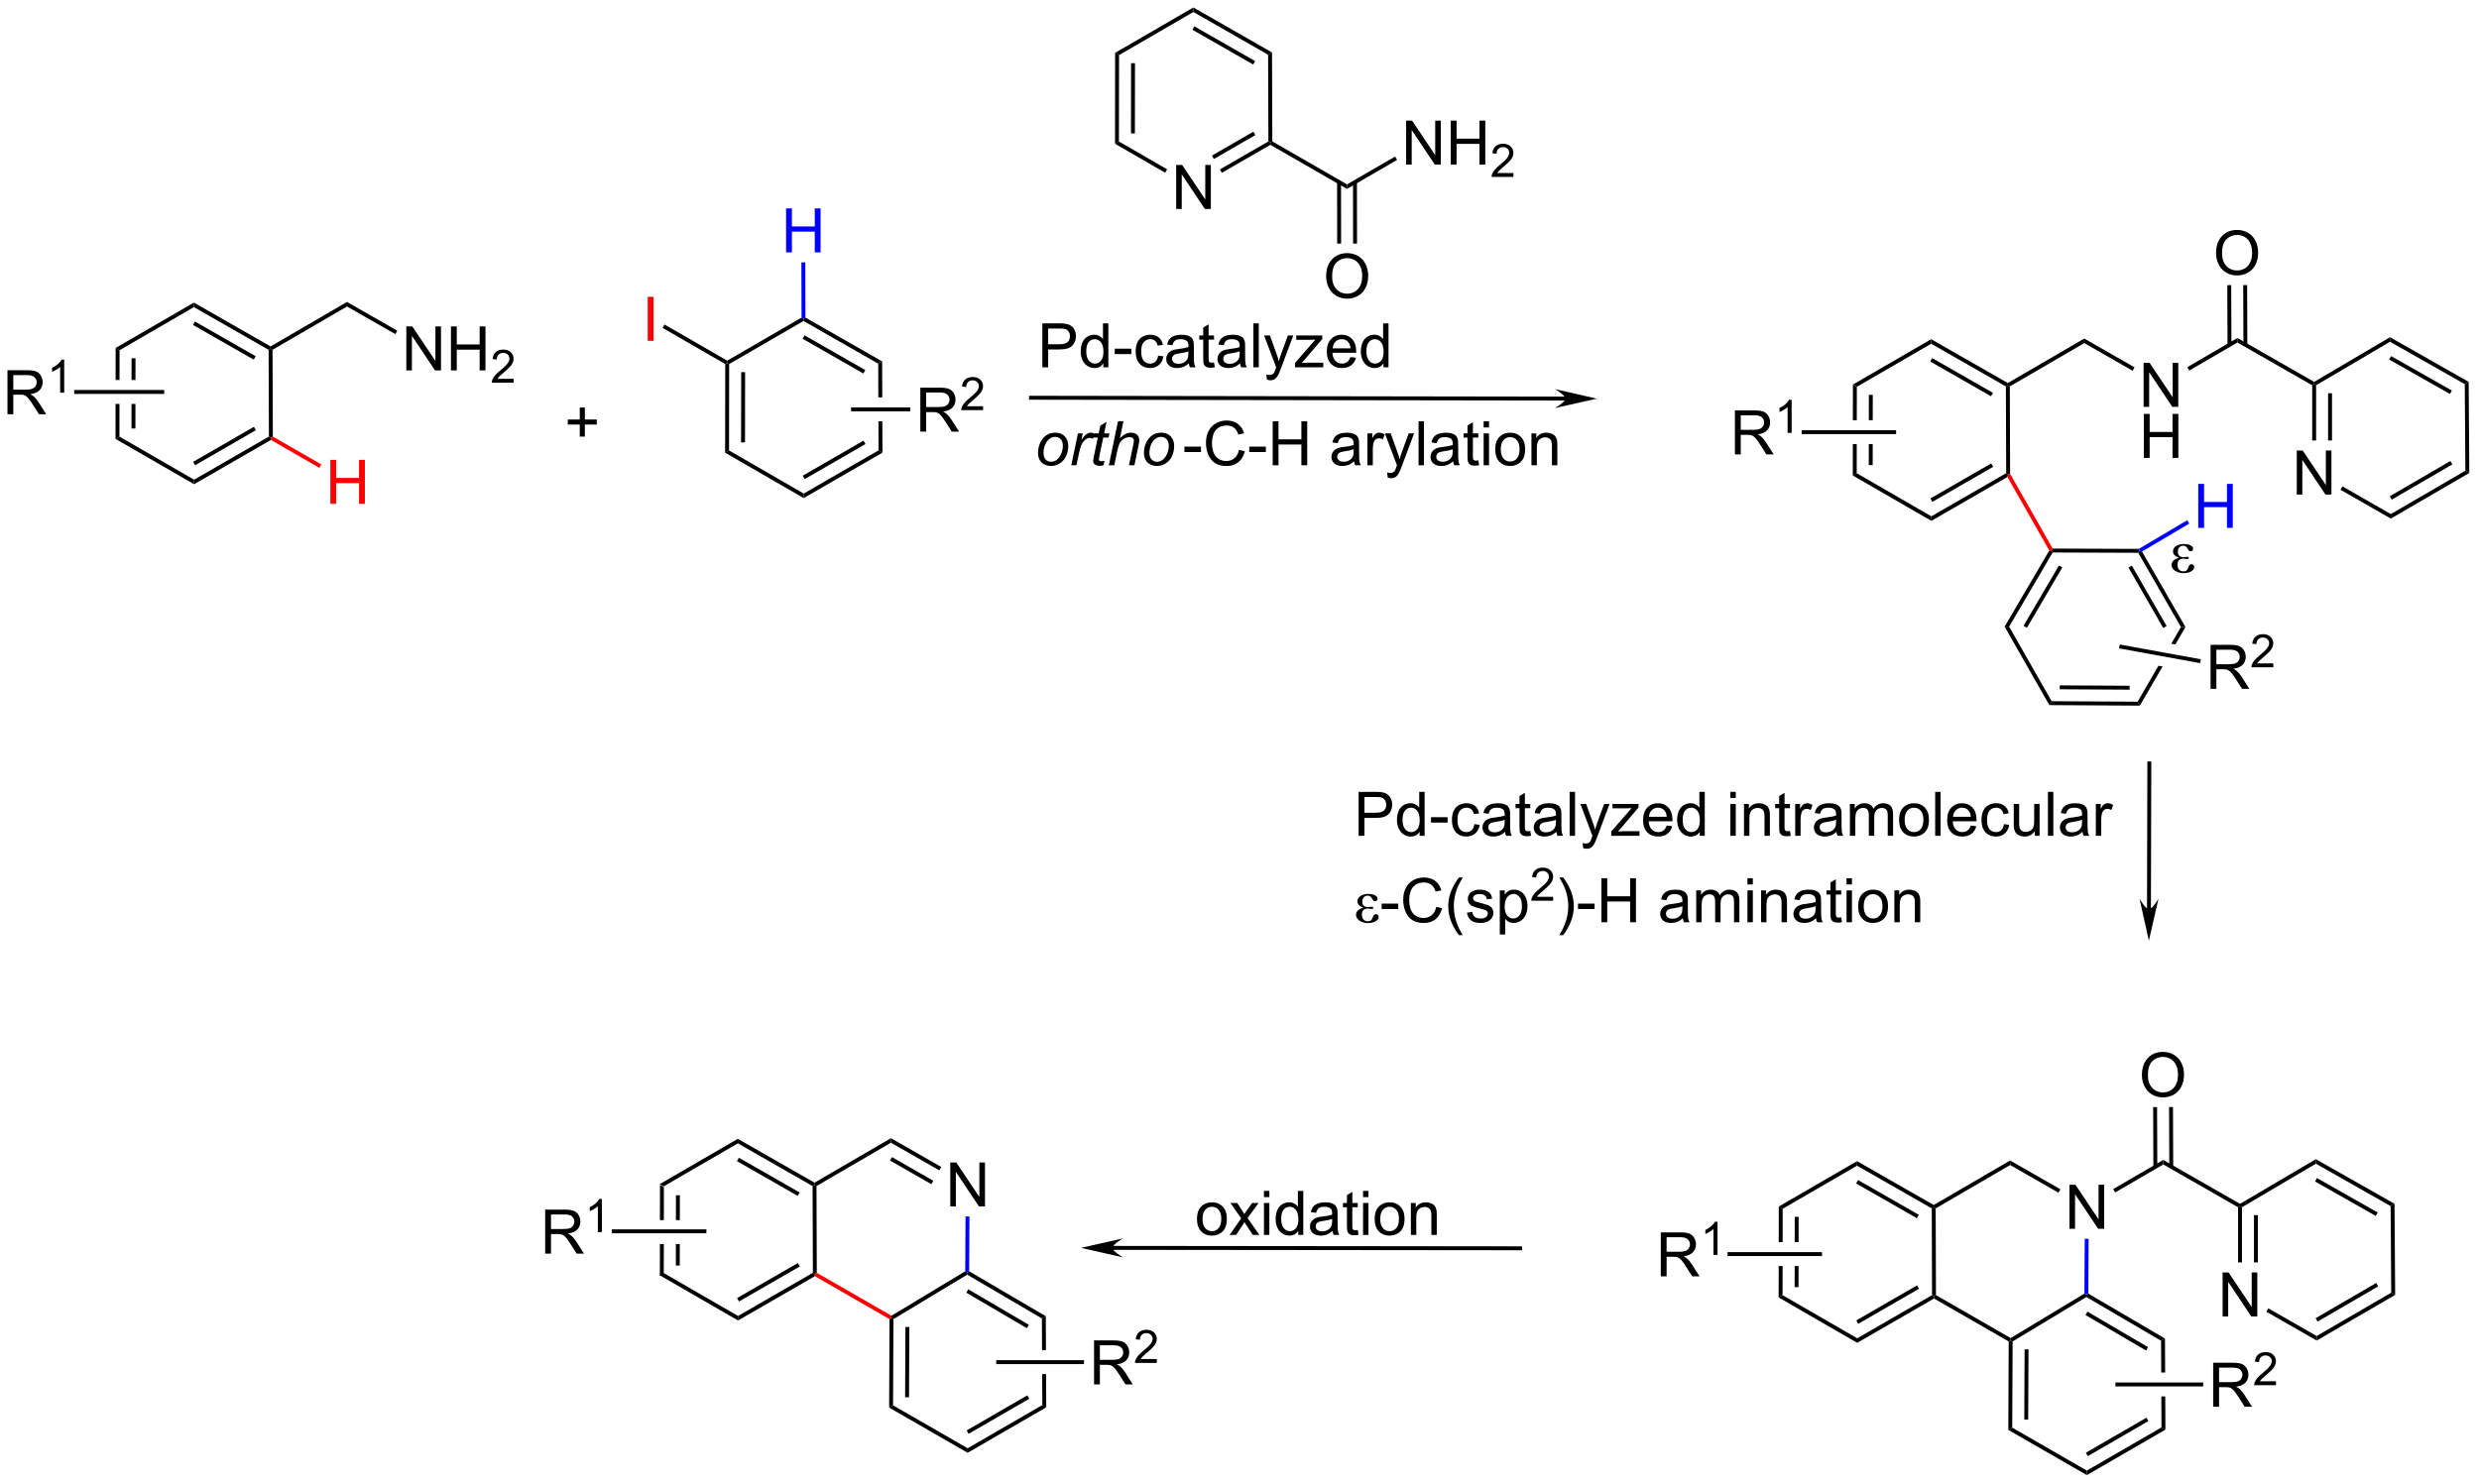 <?xml version="1.0" encoding="UTF-8"?>
<!DOCTYPE svg PUBLIC '-//W3C//DTD SVG 1.0//EN'
          'http://www.w3.org/TR/2001/REC-SVG-20010904/DTD/svg10.dtd'>
<svg stroke-dasharray="none" shape-rendering="auto" xmlns="http://www.w3.org/2000/svg" font-family="'Dialog'" text-rendering="auto" width="885" fill-opacity="1" color-interpolation="auto" color-rendering="auto" preserveAspectRatio="xMidYMid meet" font-size="12px" viewBox="0 0 885 530" fill="black" xmlns:xlink="http://www.w3.org/1999/xlink" stroke="black" image-rendering="auto" stroke-miterlimit="10" stroke-linecap="square" stroke-linejoin="miter" font-style="normal" stroke-width="1" height="530" stroke-dashoffset="0" font-weight="normal" stroke-opacity="1"
><!--Generated by the Batik Graphics2D SVG Generator--><defs id="genericDefs"
  /><g
  ><defs id="defs1"
    ><clipPath clipPathUnits="userSpaceOnUse" id="clipPath1"
      ><path d="M1.281 0.633 L332.849 0.633 L332.849 199.163 L1.281 199.163 L1.281 0.633 Z"
      /></clipPath
      ><clipPath clipPathUnits="userSpaceOnUse" id="clipPath2"
      ><path d="M22.3 52.994 L22.3 246.004 L344.649 246.004 L344.649 52.994 Z"
      /></clipPath
    ></defs
    ><g transform="scale(2.667,2.667) translate(-1.281,-0.633) matrix(1.029,0,0,1.029,-21.657,-53.876)"
    ><path d="M108.145 207.159 L108.139 211.734 L108.649 211.734 L108.655 207.453 L108.145 207.159 ZM110.221 208.503 L110.216 211.734 L110.727 211.734 L110.731 208.504 L110.221 208.503 ZM110.212 214.852 L110.208 217.649 L110.718 217.649 L110.722 214.852 ZM108.134 214.852 L108.129 218.995 L108.639 218.7 L108.645 214.852 Z" stroke="none" clip-path="url(#clipPath2)"
    /></g
    ><g transform="matrix(2.743,0,0,2.743,-61.167,-145.358)"
    ><path d="M75.182 101.213 L75.182 95.486 L75.961 95.486 L78.969 99.981 L78.969 95.486 L79.695 95.486 L79.695 101.213 L78.916 101.213 L75.909 96.713 L75.909 101.213 L75.182 101.213 ZM80.991 101.213 L80.991 95.486 L81.749 95.486 L81.749 97.838 L84.725 97.838 L84.725 95.486 L85.483 95.486 L85.483 101.213 L84.725 101.213 L84.725 98.512 L81.749 98.512 L81.749 101.213 L80.991 101.213 Z" stroke="none" clip-path="url(#clipPath2)"
    /></g
    ><g transform="matrix(2.743,0,0,2.743,-61.167,-145.358)"
    ><path d="M89.149 102.305 L89.149 102.813 L86.309 102.813 Q86.303 102.621 86.371 102.445 Q86.479 102.156 86.717 101.875 Q86.957 101.594 87.409 101.225 Q88.108 100.651 88.354 100.315 Q88.6 99.979 88.6 99.68 Q88.6 99.367 88.375 99.153 Q88.153 98.936 87.791 98.936 Q87.41 98.936 87.182 99.164 Q86.954 99.393 86.951 99.797 L86.409 99.742 Q86.465 99.135 86.829 98.819 Q87.192 98.5 87.803 98.5 Q88.422 98.5 88.782 98.844 Q89.143 99.186 89.143 99.692 Q89.143 99.949 89.037 100.199 Q88.932 100.448 88.686 100.723 Q88.442 100.998 87.873 101.479 Q87.399 101.877 87.264 102.02 Q87.129 102.162 87.041 102.305 L89.149 102.305 Z" stroke="none" clip-path="url(#clipPath2)"
    /></g
    ><g fill="red" transform="matrix(2.743,0,0,2.743,-61.167,-145.358)" stroke="red"
    ><path d="M65.296 118.587 L65.296 112.861 L66.053 112.861 L66.053 115.212 L69.03 115.212 L69.03 112.861 L69.788 112.861 L69.788 118.587 L69.03 118.587 L69.03 115.887 L66.053 115.887 L66.053 118.587 L65.296 118.587 Z" stroke="none" clip-path="url(#clipPath2)"
    /></g
    ><g transform="matrix(2.743,0,0,2.743,-61.167,-145.358)"
    ><path d="M37.349 98.291 L37.344 102.46 L37.854 102.46 L37.859 98.586 L37.349 98.291 ZM39.425 99.636 L39.421 102.46 L39.931 102.46 L39.935 99.637 L39.425 99.636 ZM39.417 105.578 L39.412 108.782 L39.923 108.782 L39.927 105.578 ZM37.339 105.578 L37.333 110.127 L37.844 109.833 L37.849 105.578 Z" stroke="none" clip-path="url(#clipPath2)"
    /></g
    ><g transform="matrix(2.743,0,0,2.743,-61.167,-145.358)"
    ><path d="M23.272 106.919 L23.272 101.192 L25.811 101.192 Q26.577 101.192 26.975 101.346 Q27.374 101.5 27.611 101.89 Q27.85 102.281 27.85 102.755 Q27.85 103.364 27.454 103.784 Q27.061 104.2 26.236 104.312 Q26.538 104.458 26.694 104.599 Q27.025 104.903 27.322 105.359 L28.319 106.919 L27.366 106.919 L26.608 105.726 Q26.275 105.211 26.059 104.937 Q25.845 104.664 25.676 104.554 Q25.507 104.445 25.329 104.403 Q25.202 104.375 24.908 104.375 L24.03 104.375 L24.03 106.919 L23.272 106.919 ZM24.03 103.719 L25.658 103.719 Q26.178 103.719 26.47 103.612 Q26.764 103.505 26.915 103.268 Q27.069 103.031 27.069 102.755 Q27.069 102.349 26.772 102.088 Q26.478 101.825 25.843 101.825 L24.03 101.825 L24.03 103.719 Z" stroke="none" clip-path="url(#clipPath2)"
    /></g
    ><g transform="matrix(2.743,0,0,2.743,-61.167,-145.358)"
    ><path d="M30.656 104.119 L30.128 104.119 L30.128 100.758 Q29.937 100.939 29.628 101.121 Q29.32 101.303 29.074 101.394 L29.074 100.885 Q29.515 100.676 29.845 100.381 Q30.177 100.084 30.316 99.806 L30.656 99.806 L30.656 104.119 Z" stroke="none" clip-path="url(#clipPath2)"
    /></g
    ><g fill="blue" transform="matrix(2.743,0,0,2.743,-61.167,-145.358)" stroke="blue"
    ><path d="M124.606 85.849 L124.606 80.122 L125.364 80.122 L125.364 82.474 L128.34 82.474 L128.34 80.122 L129.098 80.122 L129.098 85.849 L128.34 85.849 L128.34 83.148 L125.364 83.148 L125.364 85.849 L124.606 85.849 Z" stroke="none" clip-path="url(#clipPath2)"
    /></g
    ><g fill="red" transform="matrix(2.743,0,0,2.743,-61.167,-145.358)" stroke="red"
    ><path d="M106.599 97.363 L106.599 91.637 L107.356 91.637 L107.356 97.363 L106.599 97.363 Z" stroke="none" clip-path="url(#clipPath2)"
    /></g
    ><g transform="matrix(2.743,0,0,2.743,-61.167,-145.358)"
    ><path d="M137.109 100.041 L136.6 100.338 L136.615 104.727 L137.125 104.727 L137.109 100.041 ZM136.625 107.845 L136.638 111.628 L137.15 111.922 L137.136 107.845 Z" stroke="none" clip-path="url(#clipPath2)"
    /></g
    ><g transform="matrix(2.743,0,0,2.743,-61.167,-145.358)"
    ><path d="M142.079 109.186 L142.079 103.459 L144.618 103.459 Q145.383 103.459 145.782 103.613 Q146.18 103.767 146.417 104.157 Q146.657 104.548 146.657 105.022 Q146.657 105.631 146.261 106.05 Q145.868 106.467 145.042 106.579 Q145.344 106.725 145.501 106.866 Q145.831 107.17 146.128 107.626 L147.126 109.186 L146.173 109.186 L145.415 107.993 Q145.081 107.478 144.865 107.204 Q144.652 106.931 144.482 106.821 Q144.313 106.712 144.136 106.67 Q144.008 106.642 143.714 106.642 L142.837 106.642 L142.837 109.186 L142.079 109.186 ZM142.837 105.985 L144.464 105.985 Q144.985 105.985 145.277 105.879 Q145.571 105.772 145.722 105.535 Q145.876 105.298 145.876 105.022 Q145.876 104.616 145.579 104.355 Q145.284 104.092 144.649 104.092 L142.837 104.092 L142.837 105.985 Z" stroke="none" clip-path="url(#clipPath2)"
    /></g
    ><g transform="matrix(2.743,0,0,2.743,-61.167,-145.358)"
    ><path d="M150.247 105.878 L150.247 106.386 L147.407 106.386 Q147.402 106.194 147.47 106.019 Q147.577 105.73 147.816 105.448 Q148.056 105.167 148.507 104.798 Q149.206 104.224 149.452 103.888 Q149.698 103.552 149.698 103.253 Q149.698 102.941 149.474 102.726 Q149.251 102.509 148.89 102.509 Q148.509 102.509 148.28 102.737 Q148.052 102.966 148.05 103.37 L147.507 103.316 Q147.564 102.708 147.927 102.392 Q148.29 102.073 148.902 102.073 Q149.521 102.073 149.88 102.417 Q150.241 102.759 150.241 103.265 Q150.241 103.522 150.136 103.772 Q150.03 104.021 149.784 104.296 Q149.54 104.571 148.972 105.052 Q148.497 105.45 148.363 105.593 Q148.228 105.735 148.14 105.878 L150.247 105.878 Z" stroke="none" clip-path="url(#clipPath2)"
    /></g
    ><g transform="matrix(2.743,0,0,2.743,-61.167,-145.358)"
    ><path d="M157.959 100.813 L157.959 95.086 L160.121 95.086 Q160.691 95.086 160.99 95.141 Q161.412 95.211 161.696 95.409 Q161.983 95.605 162.157 95.961 Q162.332 96.315 162.332 96.743 Q162.332 97.472 161.865 97.98 Q161.402 98.485 160.186 98.485 L158.717 98.485 L158.717 100.813 L157.959 100.813 ZM158.717 97.808 L160.199 97.808 Q160.933 97.808 161.24 97.534 Q161.55 97.261 161.55 96.766 Q161.55 96.406 161.368 96.151 Q161.186 95.894 160.889 95.813 Q160.699 95.761 160.183 95.761 L158.717 95.761 L158.717 97.808 ZM165.897 100.813 L165.897 100.289 Q165.504 100.906 164.738 100.906 Q164.24 100.906 163.824 100.633 Q163.41 100.36 163.181 99.87 Q162.952 99.378 162.952 98.743 Q162.952 98.12 163.157 97.615 Q163.365 97.11 163.78 96.841 Q164.194 96.571 164.707 96.571 Q165.082 96.571 165.373 96.73 Q165.668 96.886 165.85 97.141 L165.85 95.086 L166.55 95.086 L166.55 100.813 L165.897 100.813 ZM163.675 98.743 Q163.675 99.539 164.011 99.935 Q164.347 100.328 164.803 100.328 Q165.264 100.328 165.587 99.951 Q165.91 99.573 165.91 98.8 Q165.91 97.948 165.582 97.55 Q165.254 97.151 164.772 97.151 Q164.303 97.151 163.988 97.534 Q163.675 97.917 163.675 98.743 ZM167.382 99.094 L167.382 98.386 L169.541 98.386 L169.541 99.094 L167.382 99.094 ZM173.026 99.292 L173.718 99.383 Q173.604 100.097 173.138 100.503 Q172.672 100.906 171.992 100.906 Q171.14 100.906 170.622 100.349 Q170.104 99.792 170.104 98.753 Q170.104 98.081 170.325 97.578 Q170.549 97.073 171.005 96.823 Q171.461 96.571 171.994 96.571 Q172.672 96.571 173.101 96.912 Q173.531 97.253 173.651 97.883 L172.968 97.987 Q172.869 97.571 172.622 97.36 Q172.375 97.149 172.023 97.149 Q171.492 97.149 171.159 97.529 Q170.828 97.909 170.828 98.735 Q170.828 99.571 171.148 99.951 Q171.468 100.328 171.984 100.328 Q172.398 100.328 172.674 100.076 Q172.953 99.821 173.026 99.292 ZM177.026 100.3 Q176.635 100.633 176.273 100.771 Q175.914 100.906 175.5 100.906 Q174.815 100.906 174.448 100.573 Q174.08 100.237 174.08 99.719 Q174.08 99.414 174.218 99.162 Q174.359 98.909 174.583 98.758 Q174.807 98.605 175.088 98.526 Q175.297 98.472 175.713 98.422 Q176.565 98.321 176.968 98.18 Q176.971 98.034 176.971 97.995 Q176.971 97.565 176.773 97.391 Q176.502 97.151 175.971 97.151 Q175.476 97.151 175.239 97.326 Q175.002 97.5 174.89 97.94 L174.203 97.847 Q174.297 97.406 174.51 97.136 Q174.726 96.862 175.132 96.716 Q175.539 96.571 176.073 96.571 Q176.604 96.571 176.935 96.696 Q177.268 96.821 177.424 97.011 Q177.58 97.198 177.643 97.487 Q177.679 97.667 177.679 98.136 L177.679 99.073 Q177.679 100.055 177.724 100.315 Q177.768 100.573 177.901 100.813 L177.166 100.813 Q177.057 100.594 177.026 100.3 ZM176.968 98.73 Q176.586 98.886 175.82 98.995 Q175.385 99.058 175.205 99.136 Q175.026 99.214 174.927 99.365 Q174.83 99.516 174.83 99.698 Q174.83 99.98 175.044 100.167 Q175.257 100.355 175.666 100.355 Q176.073 100.355 176.388 100.177 Q176.705 100 176.854 99.69 Q176.968 99.453 176.968 98.987 L176.968 98.73 ZM180.303 100.183 L180.405 100.805 Q180.108 100.868 179.873 100.868 Q179.49 100.868 179.28 100.748 Q179.069 100.625 178.983 100.427 Q178.897 100.23 178.897 99.597 L178.897 97.211 L178.381 97.211 L178.381 96.664 L178.897 96.664 L178.897 95.636 L179.597 95.214 L179.597 96.664 L180.303 96.664 L180.303 97.211 L179.597 97.211 L179.597 99.636 Q179.597 99.938 179.634 100.024 Q179.67 100.11 179.754 100.162 Q179.839 100.211 179.996 100.211 Q180.113 100.211 180.303 100.183 ZM183.698 100.3 Q183.307 100.633 182.945 100.771 Q182.586 100.906 182.172 100.906 Q181.487 100.906 181.119 100.573 Q180.752 100.237 180.752 99.719 Q180.752 99.414 180.89 99.162 Q181.031 98.909 181.255 98.758 Q181.479 98.605 181.76 98.526 Q181.968 98.472 182.385 98.422 Q183.237 98.321 183.64 98.18 Q183.643 98.034 183.643 97.995 Q183.643 97.565 183.445 97.391 Q183.174 97.151 182.643 97.151 Q182.148 97.151 181.911 97.326 Q181.674 97.5 181.562 97.94 L180.875 97.847 Q180.968 97.406 181.182 97.136 Q181.398 96.862 181.804 96.716 Q182.211 96.571 182.744 96.571 Q183.276 96.571 183.606 96.696 Q183.94 96.821 184.096 97.011 Q184.252 97.198 184.315 97.487 Q184.351 97.667 184.351 98.136 L184.351 99.073 Q184.351 100.055 184.395 100.315 Q184.44 100.573 184.573 100.813 L183.838 100.813 Q183.729 100.594 183.698 100.3 ZM183.64 98.73 Q183.257 98.886 182.492 98.995 Q182.057 99.058 181.877 99.136 Q181.698 99.214 181.599 99.365 Q181.502 99.516 181.502 99.698 Q181.502 99.98 181.716 100.167 Q181.929 100.355 182.338 100.355 Q182.744 100.355 183.06 100.177 Q183.377 100 183.526 99.69 Q183.64 99.453 183.64 98.987 L183.64 98.73 ZM185.425 100.813 L185.425 95.086 L186.129 95.086 L186.129 100.813 L185.425 100.813 ZM187.187 102.412 L187.109 101.75 Q187.338 101.813 187.51 101.813 Q187.744 101.813 187.885 101.735 Q188.026 101.656 188.117 101.516 Q188.182 101.412 188.33 100.993 Q188.351 100.935 188.393 100.821 L186.82 96.664 L187.578 96.664 L188.44 99.065 Q188.609 99.524 188.742 100.026 Q188.862 99.542 189.031 99.081 L189.916 96.664 L190.619 96.664 L189.041 100.883 Q188.789 101.568 188.648 101.826 Q188.461 102.172 188.218 102.334 Q187.976 102.498 187.64 102.498 Q187.437 102.498 187.187 102.412 ZM190.846 100.813 L190.846 100.243 L193.487 97.211 Q193.039 97.235 192.695 97.235 L191.002 97.235 L191.002 96.664 L194.393 96.664 L194.393 97.128 L192.148 99.761 L191.713 100.243 Q192.187 100.206 192.601 100.206 L194.518 100.206 L194.518 100.813 L190.846 100.813 ZM198.057 99.477 L198.784 99.565 Q198.612 100.203 198.145 100.555 Q197.682 100.906 196.961 100.906 Q196.049 100.906 195.515 100.347 Q194.984 99.784 194.984 98.774 Q194.984 97.727 195.523 97.149 Q196.062 96.571 196.922 96.571 Q197.752 96.571 198.278 97.138 Q198.807 97.703 198.807 98.73 Q198.807 98.792 198.804 98.917 L195.711 98.917 Q195.75 99.602 196.096 99.966 Q196.445 100.328 196.963 100.328 Q197.351 100.328 197.625 100.125 Q197.898 99.922 198.057 99.477 ZM195.75 98.339 L198.065 98.339 Q198.018 97.815 197.799 97.555 Q197.463 97.149 196.929 97.149 Q196.445 97.149 196.114 97.474 Q195.784 97.797 195.75 98.339 ZM202.358 100.813 L202.358 100.289 Q201.964 100.906 201.199 100.906 Q200.702 100.906 200.285 100.633 Q199.871 100.36 199.642 99.87 Q199.412 99.378 199.412 98.743 Q199.412 98.12 199.618 97.615 Q199.827 97.11 200.24 96.841 Q200.655 96.571 201.168 96.571 Q201.543 96.571 201.834 96.73 Q202.129 96.886 202.311 97.141 L202.311 95.086 L203.011 95.086 L203.011 100.813 L202.358 100.813 ZM200.136 98.743 Q200.136 99.539 200.472 99.935 Q200.808 100.328 201.264 100.328 Q201.725 100.328 202.048 99.951 Q202.371 99.573 202.371 98.8 Q202.371 97.948 202.043 97.55 Q201.714 97.151 201.233 97.151 Q200.764 97.151 200.449 97.534 Q200.136 97.917 200.136 98.743 Z" stroke="none" clip-path="url(#clipPath2)"
    /></g
    ><g transform="matrix(2.743,0,0,2.743,-61.167,-145.358)"
    ><path d="M157.401 111.987 Q157.401 110.774 158.117 109.977 Q158.706 109.321 159.664 109.321 Q160.414 109.321 160.872 109.789 Q161.331 110.258 161.331 111.055 Q161.331 111.769 161.041 112.386 Q160.752 113 160.219 113.328 Q159.687 113.656 159.096 113.656 Q158.612 113.656 158.216 113.451 Q157.82 113.243 157.609 112.865 Q157.401 112.485 157.401 111.987 ZM158.109 111.917 Q158.109 112.503 158.39 112.808 Q158.672 113.11 159.104 113.11 Q159.331 113.11 159.552 113.019 Q159.776 112.925 159.966 112.737 Q160.159 112.55 160.294 112.31 Q160.429 112.071 160.51 111.792 Q160.633 111.406 160.633 111.05 Q160.633 110.487 160.349 110.177 Q160.065 109.868 159.635 109.868 Q159.304 109.868 159.031 110.026 Q158.758 110.183 158.536 110.487 Q158.315 110.792 158.211 111.198 Q158.109 111.602 158.109 111.917 ZM161.725 113.563 L162.592 109.414 L163.217 109.414 L163.043 110.261 Q163.363 109.781 163.668 109.552 Q163.975 109.321 164.295 109.321 Q164.506 109.321 164.816 109.472 L164.527 110.128 Q164.342 109.995 164.124 109.995 Q163.754 109.995 163.363 110.409 Q162.972 110.823 162.749 111.899 L162.397 113.563 L161.725 113.563 ZM166.043 112.987 L165.926 113.568 Q165.67 113.633 165.433 113.633 Q165.012 113.633 164.762 113.425 Q164.574 113.269 164.574 113 Q164.574 112.862 164.676 112.37 L165.178 109.961 L164.621 109.961 L164.733 109.414 L165.293 109.414 L165.506 108.394 L166.316 107.906 L165.999 109.414 L166.694 109.414 L166.577 109.961 L165.887 109.961 L165.405 112.253 Q165.316 112.69 165.316 112.776 Q165.316 112.901 165.387 112.969 Q165.459 113.034 165.624 113.034 Q165.858 113.034 166.043 112.987 ZM166.612 113.563 L167.807 107.836 L168.515 107.836 L168.057 110.034 Q168.453 109.651 168.791 109.487 Q169.133 109.321 169.492 109.321 Q170.008 109.321 170.291 109.591 Q170.578 109.862 170.578 110.308 Q170.578 110.526 170.453 111.112 L169.94 113.563 L169.234 113.563 L169.76 111.05 Q169.875 110.503 169.875 110.362 Q169.875 110.159 169.734 110.031 Q169.594 109.901 169.328 109.901 Q168.945 109.901 168.596 110.105 Q168.25 110.305 168.052 110.654 Q167.854 111.003 167.69 111.781 L167.32 113.563 L166.612 113.563 ZM171.186 111.987 Q171.186 110.774 171.902 109.977 Q172.491 109.321 173.449 109.321 Q174.199 109.321 174.657 109.789 Q175.116 110.258 175.116 111.055 Q175.116 111.769 174.827 112.386 Q174.537 113 174.004 113.328 Q173.472 113.656 172.881 113.656 Q172.397 113.656 172.001 113.451 Q171.605 113.243 171.394 112.865 Q171.186 112.485 171.186 111.987 ZM171.894 111.917 Q171.894 112.503 172.176 112.808 Q172.457 113.11 172.889 113.11 Q173.116 113.11 173.337 113.019 Q173.561 112.925 173.751 112.737 Q173.944 112.55 174.079 112.31 Q174.215 112.071 174.295 111.792 Q174.418 111.406 174.418 111.05 Q174.418 110.487 174.134 110.177 Q173.85 109.868 173.42 109.868 Q173.09 109.868 172.816 110.026 Q172.543 110.183 172.321 110.487 Q172.1 110.792 171.996 111.198 Q171.894 111.602 171.894 111.917 Z" stroke="none" clip-path="url(#clipPath2)"
    /></g
    ><g transform="matrix(2.743,0,0,2.743,-61.167,-145.358)"
    ><path d="M176.448 111.844 L176.448 111.136 L178.607 111.136 L178.607 111.844 L176.448 111.844 ZM183.56 111.555 L184.317 111.745 Q184.081 112.68 183.461 113.172 Q182.841 113.662 181.948 113.662 Q181.021 113.662 180.44 113.284 Q179.862 112.906 179.557 112.193 Q179.255 111.477 179.255 110.656 Q179.255 109.761 179.596 109.097 Q179.94 108.43 180.57 108.084 Q181.2 107.737 181.958 107.737 Q182.817 107.737 183.403 108.175 Q183.989 108.612 184.221 109.406 L183.474 109.581 Q183.276 108.956 182.896 108.672 Q182.518 108.386 181.942 108.386 Q181.284 108.386 180.838 108.703 Q180.396 109.019 180.216 109.552 Q180.036 110.086 180.036 110.651 Q180.036 111.383 180.25 111.927 Q180.463 112.472 180.911 112.743 Q181.362 113.011 181.885 113.011 Q182.521 113.011 182.961 112.644 Q183.403 112.276 183.56 111.555 ZM184.889 111.844 L184.889 111.136 L187.048 111.136 L187.048 111.844 L184.889 111.844 ZM187.939 113.563 L187.939 107.836 L188.696 107.836 L188.696 110.188 L191.673 110.188 L191.673 107.836 L192.431 107.836 L192.431 113.563 L191.673 113.563 L191.673 110.862 L188.696 110.862 L188.696 113.563 L187.939 113.563 ZM198.532 113.05 Q198.142 113.383 197.78 113.521 Q197.42 113.656 197.006 113.656 Q196.321 113.656 195.954 113.323 Q195.587 112.987 195.587 112.469 Q195.587 112.164 195.725 111.912 Q195.866 111.659 196.09 111.508 Q196.314 111.355 196.595 111.276 Q196.803 111.222 197.22 111.172 Q198.071 111.071 198.475 110.93 Q198.478 110.784 198.478 110.745 Q198.478 110.315 198.28 110.141 Q198.009 109.901 197.478 109.901 Q196.983 109.901 196.746 110.076 Q196.509 110.25 196.397 110.69 L195.709 110.597 Q195.803 110.156 196.017 109.886 Q196.233 109.612 196.639 109.466 Q197.045 109.321 197.579 109.321 Q198.111 109.321 198.441 109.446 Q198.774 109.571 198.931 109.761 Q199.087 109.948 199.149 110.237 Q199.186 110.417 199.186 110.886 L199.186 111.823 Q199.186 112.805 199.23 113.065 Q199.274 113.323 199.407 113.563 L198.673 113.563 Q198.564 113.344 198.532 113.05 ZM198.475 111.48 Q198.092 111.636 197.327 111.745 Q196.892 111.808 196.712 111.886 Q196.532 111.964 196.433 112.115 Q196.337 112.266 196.337 112.448 Q196.337 112.73 196.551 112.917 Q196.764 113.105 197.173 113.105 Q197.579 113.105 197.894 112.927 Q198.212 112.75 198.361 112.44 Q198.475 112.203 198.475 111.737 L198.475 111.48 ZM200.268 113.563 L200.268 109.414 L200.901 109.414 L200.901 110.042 Q201.143 109.602 201.346 109.461 Q201.552 109.321 201.799 109.321 Q202.153 109.321 202.521 109.547 L202.278 110.198 Q202.021 110.047 201.763 110.047 Q201.534 110.047 201.349 110.185 Q201.167 110.323 201.088 110.571 Q200.971 110.946 200.971 111.391 L200.971 113.563 L200.268 113.563 ZM202.909 115.162 L202.831 114.5 Q203.06 114.563 203.232 114.563 Q203.466 114.563 203.607 114.485 Q203.747 114.406 203.838 114.266 Q203.903 114.162 204.052 113.743 Q204.073 113.685 204.114 113.571 L202.542 109.414 L203.299 109.414 L204.161 111.815 Q204.331 112.274 204.463 112.776 Q204.583 112.292 204.752 111.831 L205.638 109.414 L206.341 109.414 L204.763 113.633 Q204.51 114.318 204.37 114.576 Q204.182 114.922 203.94 115.084 Q203.698 115.248 203.362 115.248 Q203.159 115.248 202.909 115.162 ZM206.924 113.563 L206.924 107.836 L207.627 107.836 L207.627 113.563 L206.924 113.563 ZM211.423 113.05 Q211.032 113.383 210.67 113.521 Q210.311 113.656 209.897 113.656 Q209.212 113.656 208.845 113.323 Q208.478 112.987 208.478 112.469 Q208.478 112.164 208.616 111.912 Q208.756 111.659 208.98 111.508 Q209.204 111.355 209.486 111.276 Q209.694 111.222 210.111 111.172 Q210.962 111.071 211.366 110.93 Q211.368 110.784 211.368 110.745 Q211.368 110.315 211.17 110.141 Q210.899 109.901 210.368 109.901 Q209.874 109.901 209.637 110.076 Q209.399 110.25 209.288 110.69 L208.6 110.597 Q208.694 110.156 208.907 109.886 Q209.124 109.612 209.53 109.466 Q209.936 109.321 210.47 109.321 Q211.001 109.321 211.332 109.446 Q211.665 109.571 211.821 109.761 Q211.978 109.948 212.04 110.237 Q212.077 110.417 212.077 110.886 L212.077 111.823 Q212.077 112.805 212.121 113.065 Q212.165 113.323 212.298 113.563 L211.564 113.563 Q211.454 113.344 211.423 113.05 ZM211.366 111.48 Q210.983 111.636 210.217 111.745 Q209.782 111.808 209.603 111.886 Q209.423 111.964 209.324 112.115 Q209.228 112.266 209.228 112.448 Q209.228 112.73 209.441 112.917 Q209.655 113.105 210.064 113.105 Q210.47 113.105 210.785 112.927 Q211.103 112.75 211.251 112.44 Q211.366 112.203 211.366 111.737 L211.366 111.48 ZM214.7 112.933 L214.802 113.555 Q214.505 113.618 214.271 113.618 Q213.888 113.618 213.677 113.498 Q213.466 113.375 213.38 113.177 Q213.294 112.98 213.294 112.347 L213.294 109.961 L212.778 109.961 L212.778 109.414 L213.294 109.414 L213.294 108.386 L213.995 107.964 L213.995 109.414 L214.7 109.414 L214.7 109.961 L213.995 109.961 L213.995 112.386 Q213.995 112.688 214.031 112.774 Q214.067 112.86 214.151 112.912 Q214.237 112.961 214.393 112.961 Q214.51 112.961 214.7 112.933 ZM215.392 108.644 L215.392 107.836 L216.095 107.836 L216.095 108.644 L215.392 108.644 ZM215.392 113.563 L215.392 109.414 L216.095 109.414 L216.095 113.563 L215.392 113.563 ZM216.903 111.487 Q216.903 110.336 217.544 109.781 Q218.081 109.321 218.849 109.321 Q219.706 109.321 220.247 109.88 Q220.792 110.44 220.792 111.43 Q220.792 112.23 220.549 112.69 Q220.31 113.149 219.851 113.404 Q219.393 113.656 218.849 113.656 Q217.979 113.656 217.44 113.099 Q216.903 112.539 216.903 111.487 ZM217.627 111.487 Q217.627 112.284 217.974 112.683 Q218.323 113.078 218.849 113.078 Q219.372 113.078 219.719 112.68 Q220.067 112.281 220.067 111.464 Q220.067 110.696 219.719 110.3 Q219.37 109.901 218.849 109.901 Q218.323 109.901 217.974 110.297 Q217.627 110.69 217.627 111.487 ZM221.616 113.563 L221.616 109.414 L222.249 109.414 L222.249 110.003 Q222.704 109.321 223.569 109.321 Q223.944 109.321 224.256 109.456 Q224.571 109.589 224.728 109.808 Q224.884 110.026 224.946 110.328 Q224.986 110.524 224.986 111.011 L224.986 113.563 L224.282 113.563 L224.282 111.039 Q224.282 110.61 224.199 110.396 Q224.118 110.183 223.91 110.058 Q223.702 109.93 223.42 109.93 Q222.97 109.93 222.644 110.216 Q222.319 110.5 222.319 111.297 L222.319 113.563 L221.616 113.563 Z" stroke="none" clip-path="url(#clipPath2)"
    /></g
    ><g transform="matrix(2.743,0,0,2.743,-61.167,-145.358)"
    ><path d="M226.036 104.629 L156.489 104.519 L156.234 104.519 L156.233 105.029 L156.489 105.03 L226.035 105.139 L226.29 105.14 L226.291 104.63 L226.036 104.629 ZM230.133 104.891 L224.67 103.647 C224.67 103.647 226.036 104.421 226.036 104.884 C226.035 105.347 224.666 106.117 224.666 106.117 Z" stroke="none" clip-path="url(#clipPath2)"
    /></g
    ><g transform="matrix(2.743,0,0,2.743,-61.167,-145.358)"
    ><path d="M97.754 109.834 L97.754 108.264 L96.194 108.264 L96.194 107.608 L97.754 107.608 L97.754 106.05 L98.418 106.05 L98.418 107.608 L99.975 107.608 L99.975 108.264 L98.418 108.264 L98.418 109.834 L97.754 109.834 Z" stroke="none" clip-path="url(#clipPath2)"
    /></g
    ><g transform="matrix(2.743,0,0,2.743,-61.167,-145.358)"
    ><path d="M248.098 112.15 L248.098 106.424 L250.637 106.424 Q251.403 106.424 251.801 106.577 Q252.199 106.731 252.436 107.122 Q252.676 107.512 252.676 107.986 Q252.676 108.596 252.28 109.015 Q251.887 109.431 251.061 109.543 Q251.363 109.689 251.52 109.83 Q251.85 110.135 252.147 110.59 L253.145 112.15 L252.192 112.15 L251.434 110.957 Q251.1 110.442 250.884 110.168 Q250.671 109.895 250.501 109.786 Q250.332 109.676 250.155 109.635 Q250.028 109.606 249.733 109.606 L248.856 109.606 L248.856 112.15 L248.098 112.15 ZM248.856 108.95 L250.483 108.95 Q251.004 108.95 251.296 108.843 Q251.59 108.736 251.741 108.499 Q251.895 108.262 251.895 107.986 Q251.895 107.58 251.598 107.32 Q251.304 107.056 250.668 107.056 L248.856 107.056 L248.856 108.95 Z" stroke="none" clip-path="url(#clipPath2)"
    /></g
    ><g transform="matrix(2.743,0,0,2.743,-61.167,-145.358)"
    ><path d="M255.481 109.35 L254.954 109.35 L254.954 105.989 Q254.762 106.171 254.454 106.352 Q254.145 106.534 253.899 106.626 L253.899 106.116 Q254.341 105.907 254.671 105.612 Q255.003 105.315 255.141 105.038 L255.481 105.038 L255.481 109.35 Z" stroke="none" clip-path="url(#clipPath2)"
    /></g
    ><g transform="matrix(2.743,0,0,2.743,-61.167,-145.358)"
    ><path d="M310 142.666 L310 136.939 L312.539 136.939 Q313.305 136.939 313.704 137.093 Q314.102 137.246 314.339 137.637 Q314.579 138.028 314.579 138.501 Q314.579 139.111 314.183 139.53 Q313.789 139.947 312.964 140.059 Q313.266 140.205 313.422 140.345 Q313.753 140.65 314.05 141.106 L315.047 142.666 L314.094 142.666 L313.336 141.473 Q313.003 140.957 312.787 140.684 Q312.573 140.41 312.404 140.301 Q312.235 140.192 312.058 140.15 Q311.93 140.121 311.636 140.121 L310.758 140.121 L310.758 142.666 L310 142.666 ZM310.758 139.465 L312.386 139.465 Q312.907 139.465 313.198 139.358 Q313.493 139.251 313.644 139.015 Q313.797 138.778 313.797 138.501 Q313.797 138.095 313.5 137.835 Q313.206 137.572 312.571 137.572 L310.758 137.572 L310.758 139.465 Z" stroke="none" clip-path="url(#clipPath2)"
    /></g
    ><g transform="matrix(2.743,0,0,2.743,-61.167,-145.358)"
    ><path d="M318.169 139.358 L318.169 139.866 L315.329 139.866 Q315.323 139.674 315.392 139.498 Q315.499 139.209 315.737 138.928 Q315.978 138.647 316.429 138.278 Q317.128 137.703 317.374 137.368 Q317.62 137.032 317.62 136.733 Q317.62 136.42 317.396 136.205 Q317.173 135.989 316.812 135.989 Q316.431 135.989 316.202 136.217 Q315.974 136.446 315.972 136.85 L315.429 136.795 Q315.485 136.188 315.849 135.871 Q316.212 135.553 316.823 135.553 Q317.442 135.553 317.802 135.897 Q318.163 136.239 318.163 136.744 Q318.163 137.002 318.058 137.252 Q317.952 137.5 317.706 137.776 Q317.462 138.051 316.894 138.532 Q316.419 138.93 316.284 139.073 Q316.149 139.215 316.062 139.358 L318.169 139.358 Z" stroke="none" clip-path="url(#clipPath2)"
    /></g
    ><g transform="matrix(2.743,0,0,2.743,-61.167,-145.358)"
    ><path d="M291.638 212.961 L291.638 207.235 L292.416 207.235 L295.424 211.729 L295.424 207.235 L296.151 207.235 L296.151 212.961 L295.372 212.961 L292.364 208.461 L292.364 212.961 L291.638 212.961 Z" stroke="none" clip-path="url(#clipPath2)"
    /></g
    ><g transform="matrix(2.743,0,0,2.743,-61.167,-145.358)"
    ><path d="M301.068 192.972 Q301.068 191.545 301.834 190.74 Q302.599 189.933 303.81 189.933 Q304.602 189.933 305.237 190.313 Q305.875 190.69 306.209 191.368 Q306.545 192.045 306.545 192.904 Q306.545 193.776 306.193 194.464 Q305.842 195.151 305.196 195.506 Q304.553 195.86 303.805 195.86 Q302.998 195.86 302.36 195.469 Q301.724 195.076 301.396 194.401 Q301.068 193.724 301.068 192.972 ZM301.849 192.982 Q301.849 194.018 302.404 194.615 Q302.961 195.209 303.803 195.209 Q304.657 195.209 305.209 194.607 Q305.764 194.006 305.764 192.901 Q305.764 192.201 305.526 191.68 Q305.289 191.159 304.834 190.873 Q304.381 190.584 303.813 190.584 Q303.008 190.584 302.428 191.138 Q301.849 191.69 301.849 192.982 Z" stroke="none" clip-path="url(#clipPath2)"
    /></g
    ><g transform="matrix(2.743,0,0,2.743,-61.167,-145.358)"
    ><path d="M311.571 224.379 L311.571 218.652 L312.35 218.652 L315.358 223.147 L315.358 218.652 L316.084 218.652 L316.084 224.379 L315.305 224.379 L312.298 219.879 L312.298 224.379 L311.571 224.379 Z" stroke="none" clip-path="url(#clipPath2)"
    /></g
    ><g transform="matrix(2.743,0,0,2.743,-61.167,-145.358)"
    ><path d="M253.805 210.065 L253.799 214.698 L254.309 214.698 L254.315 210.359 L253.805 210.065 ZM255.881 211.409 L255.876 214.698 L256.386 214.698 L256.391 211.41 L255.881 211.409 ZM255.872 217.816 L255.868 220.555 L256.378 220.556 L256.382 217.816 ZM253.794 217.816 L253.789 221.901 L253.789 221.901 L254.299 221.607 L254.305 217.816 Z" stroke="none" clip-path="url(#clipPath2)"
    /></g
    ><g transform="matrix(2.743,0,0,2.743,-61.167,-145.358)"
    ><path d="M304.07 227.251 L303.561 227.544 L303.581 231.671 L304.091 231.671 L304.07 227.251 ZM303.596 234.789 L303.615 238.819 L304.127 239.113 L304.106 234.789 Z" stroke="none" clip-path="url(#clipPath2)"
    /></g
    ><g transform="matrix(2.743,0,0,2.743,-61.167,-145.358)"
    ><path d="M238.449 219.157 L238.449 213.431 L240.988 213.431 Q241.754 213.431 242.152 213.584 Q242.551 213.738 242.788 214.129 Q243.027 214.519 243.027 214.993 Q243.027 215.603 242.631 216.022 Q242.238 216.439 241.413 216.551 Q241.715 216.696 241.871 216.837 Q242.202 217.142 242.499 217.597 L243.496 219.157 L242.543 219.157 L241.785 217.965 Q241.452 217.449 241.236 217.176 Q241.022 216.902 240.853 216.793 Q240.684 216.683 240.506 216.642 Q240.379 216.613 240.084 216.613 L239.207 216.613 L239.207 219.157 L238.449 219.157 ZM239.207 215.957 L240.834 215.957 Q241.355 215.957 241.647 215.85 Q241.941 215.743 242.092 215.506 Q242.246 215.269 242.246 214.993 Q242.246 214.587 241.949 214.327 Q241.655 214.064 241.019 214.064 L239.207 214.064 L239.207 215.957 Z" stroke="none" clip-path="url(#clipPath2)"
    /></g
    ><g transform="matrix(2.743,0,0,2.743,-61.167,-145.358)"
    ><path d="M245.833 216.357 L245.305 216.357 L245.305 212.996 Q245.114 213.178 244.805 213.359 Q244.497 213.541 244.251 213.633 L244.251 213.123 Q244.692 212.914 245.022 212.619 Q245.354 212.322 245.493 212.045 L245.833 212.045 L245.833 216.357 Z" stroke="none" clip-path="url(#clipPath2)"
    /></g
    ><g transform="matrix(2.743,0,0,2.743,-61.167,-145.358)"
    ><path d="M310.349 236.13 L310.349 230.403 L312.888 230.403 Q313.654 230.403 314.052 230.557 Q314.451 230.71 314.688 231.101 Q314.927 231.492 314.927 231.966 Q314.927 232.575 314.531 232.994 Q314.138 233.411 313.313 233.523 Q313.615 233.669 313.771 233.81 Q314.102 234.114 314.399 234.57 L315.396 236.13 L314.443 236.13 L313.685 234.937 Q313.352 234.422 313.136 234.148 Q312.922 233.875 312.753 233.765 Q312.584 233.656 312.406 233.614 Q312.279 233.585 311.985 233.585 L311.107 233.585 L311.107 236.13 L310.349 236.13 ZM311.107 232.929 L312.735 232.929 Q313.255 232.929 313.547 232.822 Q313.841 232.716 313.992 232.479 Q314.146 232.242 314.146 231.966 Q314.146 231.56 313.849 231.299 Q313.555 231.036 312.919 231.036 L311.107 231.036 L311.107 232.929 Z" stroke="none" clip-path="url(#clipPath2)"
    /></g
    ><g transform="matrix(2.743,0,0,2.743,-61.167,-145.358)"
    ><path d="M318.518 232.822 L318.518 233.33 L315.678 233.33 Q315.672 233.138 315.74 232.963 Q315.848 232.674 316.086 232.392 Q316.326 232.111 316.778 231.742 Q317.477 231.168 317.723 230.832 Q317.969 230.496 317.969 230.197 Q317.969 229.885 317.744 229.67 Q317.522 229.453 317.16 229.453 Q316.779 229.453 316.551 229.681 Q316.322 229.91 316.32 230.314 L315.778 230.26 Q315.834 229.652 316.197 229.336 Q316.561 229.017 317.172 229.017 Q317.791 229.017 318.151 229.361 Q318.512 229.703 318.512 230.209 Q318.512 230.466 318.406 230.716 Q318.301 230.965 318.055 231.24 Q317.811 231.515 317.242 231.996 Q316.768 232.394 316.633 232.537 Q316.498 232.679 316.41 232.822 L318.518 232.822 Z" stroke="none" clip-path="url(#clipPath2)"
    /></g
    ><g transform="matrix(2.743,0,0,2.743,-61.167,-145.358)"
    ><path d="M301.286 105.954 L301.286 100.227 L302.065 100.227 L305.073 104.722 L305.073 100.227 L305.8 100.227 L305.8 105.954 L305.021 105.954 L302.013 101.454 L302.013 105.954 L301.286 105.954 Z" stroke="none" clip-path="url(#clipPath2)"
    /></g
    ><g transform="matrix(2.743,0,0,2.743,-61.167,-145.358)"
    ><path d="M301.318 112.604 L301.318 106.877 L302.075 106.877 L302.075 109.229 L305.052 109.229 L305.052 106.877 L305.81 106.877 L305.81 112.604 L305.052 112.604 L305.052 109.903 L302.075 109.903 L302.075 112.604 L301.318 112.604 Z" stroke="none" clip-path="url(#clipPath2)"
    /></g
    ><g transform="matrix(2.743,0,0,2.743,-61.167,-145.358)"
    ><path d="M310.717 85.964 Q310.717 84.537 311.482 83.733 Q312.248 82.925 313.459 82.925 Q314.251 82.925 314.886 83.306 Q315.524 83.683 315.857 84.36 Q316.193 85.037 316.193 85.897 Q316.193 86.769 315.842 87.457 Q315.49 88.144 314.844 88.498 Q314.201 88.853 313.454 88.853 Q312.646 88.853 312.008 88.462 Q311.373 88.069 311.045 87.394 Q310.717 86.717 310.717 85.964 ZM311.498 85.975 Q311.498 87.011 312.053 87.608 Q312.61 88.201 313.451 88.201 Q314.305 88.201 314.857 87.6 Q315.412 86.998 315.412 85.894 Q315.412 85.194 315.175 84.673 Q314.938 84.152 314.482 83.865 Q314.029 83.576 313.462 83.576 Q312.657 83.576 312.076 84.131 Q311.498 84.683 311.498 85.975 Z" stroke="none" clip-path="url(#clipPath2)"
    /></g
    ><g transform="matrix(2.743,0,0,2.743,-61.167,-145.358)"
    ><path d="M321.22 117.372 L321.22 111.645 L321.998 111.645 L325.006 116.14 L325.006 111.645 L325.733 111.645 L325.733 117.372 L324.954 117.372 L321.946 112.872 L321.946 117.372 L321.22 117.372 Z" stroke="none" clip-path="url(#clipPath2)"
    /></g
    ><g fill="blue" transform="matrix(2.743,0,0,2.743,-61.167,-145.358)" stroke="blue"
    ><path d="M308.401 121.716 L308.401 115.989 L309.159 115.989 L309.159 118.341 L312.135 118.341 L312.135 115.989 L312.893 115.989 L312.893 121.716 L312.135 121.716 L312.135 119.015 L309.159 119.015 L309.159 121.716 L308.401 121.716 Z" stroke="none" clip-path="url(#clipPath2)"
    /></g
    ><g transform="matrix(2.743,0,0,2.743,-61.167,-145.358)"
    ><path d="M306.147 134.625 L304.887 136.795 L304.887 136.795 L305.421 136.892 L305.421 136.892 L306.736 134.626 L306.147 134.625 ZM303.224 139.661 L300.507 144.345 L300.8 144.857 L303.758 139.758 L303.758 139.758 L303.224 139.661 Z" stroke="none" clip-path="url(#clipPath2)"
    /></g
    ><g transform="matrix(2.743,0,0,2.743,-61.167,-145.358)"
    ><path d="M263.454 103.058 L263.447 107.691 L263.958 107.691 L263.964 103.352 L263.454 103.058 ZM265.529 104.402 L265.525 107.691 L266.035 107.691 L266.04 104.403 L265.529 104.402 ZM265.521 110.809 L265.517 113.548 L266.027 113.549 L266.031 110.809 ZM263.443 110.809 L263.437 114.894 L263.948 114.599 L263.953 110.809 Z" stroke="none" clip-path="url(#clipPath2)"
    /></g
    ><g transform="matrix(2.743,0,0,2.743,-61.167,-145.358)"
    ><path d="M199.121 161.804 L199.121 156.078 L201.282 156.078 Q201.852 156.078 202.152 156.132 Q202.574 156.203 202.858 156.401 Q203.144 156.596 203.319 156.953 Q203.493 157.307 203.493 157.734 Q203.493 158.463 203.027 158.971 Q202.563 159.476 201.347 159.476 L199.879 159.476 L199.879 161.804 L199.121 161.804 ZM199.879 158.799 L201.36 158.799 Q202.095 158.799 202.402 158.526 Q202.712 158.252 202.712 157.757 Q202.712 157.398 202.53 157.143 Q202.347 156.885 202.05 156.804 Q201.86 156.752 201.345 156.752 L199.879 156.752 L199.879 158.799 ZM207.058 161.804 L207.058 161.281 Q206.665 161.898 205.899 161.898 Q205.402 161.898 204.985 161.625 Q204.571 161.351 204.342 160.862 Q204.113 160.369 204.113 159.734 Q204.113 159.112 204.319 158.606 Q204.527 158.101 204.941 157.833 Q205.355 157.562 205.868 157.562 Q206.243 157.562 206.535 157.721 Q206.829 157.877 207.011 158.132 L207.011 156.078 L207.712 156.078 L207.712 161.804 L207.058 161.804 ZM204.837 159.734 Q204.837 160.531 205.173 160.927 Q205.509 161.32 205.964 161.32 Q206.425 161.32 206.748 160.942 Q207.071 160.565 207.071 159.791 Q207.071 158.94 206.743 158.541 Q206.415 158.143 205.933 158.143 Q205.464 158.143 205.149 158.526 Q204.837 158.908 204.837 159.734 ZM208.544 160.085 L208.544 159.377 L210.703 159.377 L210.703 160.085 L208.544 160.085 ZM214.187 160.283 L214.88 160.375 Q214.765 161.088 214.299 161.494 Q213.833 161.898 213.153 161.898 Q212.302 161.898 211.783 161.341 Q211.265 160.783 211.265 159.744 Q211.265 159.072 211.487 158.57 Q211.71 158.065 212.166 157.815 Q212.622 157.562 213.156 157.562 Q213.833 157.562 214.263 157.903 Q214.692 158.244 214.812 158.875 L214.13 158.979 Q214.031 158.562 213.783 158.351 Q213.536 158.14 213.185 158.14 Q212.653 158.14 212.32 158.52 Q211.989 158.901 211.989 159.726 Q211.989 160.562 212.31 160.942 Q212.63 161.32 213.145 161.32 Q213.56 161.32 213.835 161.067 Q214.114 160.812 214.187 160.283 ZM218.187 161.291 Q217.797 161.625 217.435 161.762 Q217.075 161.898 216.661 161.898 Q215.976 161.898 215.609 161.565 Q215.242 161.229 215.242 160.71 Q215.242 160.406 215.38 160.153 Q215.52 159.901 215.744 159.75 Q215.968 159.596 216.25 159.518 Q216.458 159.463 216.875 159.414 Q217.726 159.312 218.13 159.171 Q218.132 159.026 218.132 158.987 Q218.132 158.557 217.935 158.382 Q217.664 158.143 217.132 158.143 Q216.638 158.143 216.401 158.317 Q216.164 158.492 216.052 158.932 L215.364 158.838 Q215.458 158.398 215.672 158.127 Q215.888 157.854 216.294 157.708 Q216.7 157.562 217.234 157.562 Q217.765 157.562 218.096 157.687 Q218.429 157.812 218.585 158.002 Q218.742 158.19 218.804 158.479 Q218.841 158.658 218.841 159.127 L218.841 160.065 Q218.841 161.046 218.885 161.307 Q218.929 161.565 219.062 161.804 L218.328 161.804 Q218.218 161.585 218.187 161.291 ZM218.13 159.721 Q217.747 159.877 216.981 159.987 Q216.547 160.049 216.367 160.127 Q216.187 160.205 216.088 160.356 Q215.992 160.507 215.992 160.69 Q215.992 160.971 216.205 161.158 Q216.419 161.346 216.828 161.346 Q217.234 161.346 217.549 161.169 Q217.867 160.992 218.015 160.682 Q218.13 160.445 218.13 159.979 L218.13 159.721 ZM221.464 161.174 L221.566 161.796 Q221.269 161.859 221.035 161.859 Q220.652 161.859 220.441 161.739 Q220.23 161.617 220.144 161.419 Q220.058 161.221 220.058 160.588 L220.058 158.203 L219.543 158.203 L219.543 157.656 L220.058 157.656 L220.058 156.627 L220.759 156.205 L220.759 157.656 L221.464 157.656 L221.464 158.203 L220.759 158.203 L220.759 160.627 Q220.759 160.929 220.795 161.015 Q220.832 161.101 220.915 161.153 Q221.001 161.203 221.157 161.203 Q221.274 161.203 221.464 161.174 ZM224.859 161.291 Q224.468 161.625 224.106 161.762 Q223.747 161.898 223.333 161.898 Q222.648 161.898 222.281 161.565 Q221.914 161.229 221.914 160.71 Q221.914 160.406 222.052 160.153 Q222.192 159.901 222.416 159.75 Q222.64 159.596 222.922 159.518 Q223.13 159.463 223.547 159.414 Q224.398 159.312 224.802 159.171 Q224.804 159.026 224.804 158.987 Q224.804 158.557 224.606 158.382 Q224.335 158.143 223.804 158.143 Q223.31 158.143 223.072 158.317 Q222.835 158.492 222.724 158.932 L222.036 158.838 Q222.13 158.398 222.343 158.127 Q222.56 157.854 222.966 157.708 Q223.372 157.562 223.906 157.562 Q224.437 157.562 224.768 157.687 Q225.101 157.812 225.257 158.002 Q225.414 158.19 225.476 158.479 Q225.513 158.658 225.513 159.127 L225.513 160.065 Q225.513 161.046 225.557 161.307 Q225.601 161.565 225.734 161.804 L225 161.804 Q224.89 161.585 224.859 161.291 ZM224.802 159.721 Q224.419 159.877 223.653 159.987 Q223.218 160.049 223.039 160.127 Q222.859 160.205 222.76 160.356 Q222.664 160.507 222.664 160.69 Q222.664 160.971 222.877 161.158 Q223.091 161.346 223.5 161.346 Q223.906 161.346 224.221 161.169 Q224.539 160.992 224.687 160.682 Q224.802 160.445 224.802 159.979 L224.802 159.721 ZM226.587 161.804 L226.587 156.078 L227.29 156.078 L227.29 161.804 L226.587 161.804 ZM228.349 163.403 L228.27 162.742 Q228.5 162.804 228.672 162.804 Q228.906 162.804 229.047 162.726 Q229.187 162.648 229.278 162.507 Q229.343 162.403 229.492 161.984 Q229.513 161.927 229.554 161.812 L227.981 157.656 L228.739 157.656 L229.601 160.057 Q229.77 160.515 229.903 161.018 Q230.023 160.533 230.192 160.072 L231.078 157.656 L231.781 157.656 L230.203 161.875 Q229.95 162.559 229.81 162.817 Q229.622 163.164 229.38 163.325 Q229.138 163.489 228.802 163.489 Q228.599 163.489 228.349 163.403 ZM232.007 161.804 L232.007 161.234 L234.648 158.203 Q234.2 158.226 233.856 158.226 L232.164 158.226 L232.164 157.656 L235.554 157.656 L235.554 158.119 L233.31 160.752 L232.875 161.234 Q233.349 161.197 233.763 161.197 L235.679 161.197 L235.679 161.804 L232.007 161.804 ZM239.218 160.468 L239.945 160.557 Q239.773 161.195 239.307 161.546 Q238.843 161.898 238.122 161.898 Q237.21 161.898 236.677 161.338 Q236.145 160.776 236.145 159.765 Q236.145 158.718 236.685 158.14 Q237.224 157.562 238.083 157.562 Q238.914 157.562 239.44 158.13 Q239.968 158.695 239.968 159.721 Q239.968 159.783 239.966 159.908 L236.872 159.908 Q236.911 160.593 237.257 160.958 Q237.606 161.32 238.125 161.32 Q238.513 161.32 238.786 161.117 Q239.06 160.914 239.218 160.468 ZM236.911 159.33 L239.226 159.33 Q239.179 158.807 238.96 158.546 Q238.625 158.14 238.091 158.14 Q237.606 158.14 237.276 158.466 Q236.945 158.789 236.911 159.33 ZM243.519 161.804 L243.519 161.281 Q243.126 161.898 242.36 161.898 Q241.863 161.898 241.446 161.625 Q241.032 161.351 240.803 160.862 Q240.574 160.369 240.574 159.734 Q240.574 159.112 240.78 158.606 Q240.988 158.101 241.402 157.833 Q241.816 157.562 242.329 157.562 Q242.704 157.562 242.996 157.721 Q243.29 157.877 243.472 158.132 L243.472 156.078 L244.173 156.078 L244.173 161.804 L243.519 161.804 ZM241.298 159.734 Q241.298 160.531 241.634 160.927 Q241.97 161.32 242.425 161.32 Q242.886 161.32 243.209 160.942 Q243.532 160.565 243.532 159.791 Q243.532 158.94 243.204 158.541 Q242.876 158.143 242.394 158.143 Q241.925 158.143 241.61 158.526 Q241.298 158.908 241.298 159.734 ZM247.504 156.885 L247.504 156.078 L248.207 156.078 L248.207 156.885 L247.504 156.885 ZM247.504 161.804 L247.504 157.656 L248.207 157.656 L248.207 161.804 L247.504 161.804 ZM249.278 161.804 L249.278 157.656 L249.911 157.656 L249.911 158.244 Q250.367 157.562 251.231 157.562 Q251.606 157.562 251.919 157.697 Q252.234 157.83 252.39 158.049 Q252.547 158.268 252.609 158.57 Q252.648 158.765 252.648 159.252 L252.648 161.804 L251.945 161.804 L251.945 159.281 Q251.945 158.851 251.862 158.637 Q251.781 158.424 251.572 158.299 Q251.364 158.171 251.083 158.171 Q250.632 158.171 250.307 158.458 Q249.981 158.742 249.981 159.539 L249.981 161.804 L249.278 161.804 ZM255.261 161.174 L255.363 161.796 Q255.066 161.859 254.832 161.859 Q254.449 161.859 254.238 161.739 Q254.027 161.617 253.941 161.419 Q253.855 161.221 253.855 160.588 L253.855 158.203 L253.339 158.203 L253.339 157.656 L253.855 157.656 L253.855 156.627 L254.556 156.205 L254.556 157.656 L255.261 157.656 L255.261 158.203 L254.556 158.203 L254.556 160.627 Q254.556 160.929 254.592 161.015 Q254.629 161.101 254.712 161.153 Q254.798 161.203 254.954 161.203 Q255.071 161.203 255.261 161.174 ZM255.942 161.804 L255.942 157.656 L256.575 157.656 L256.575 158.283 Q256.817 157.843 257.02 157.703 Q257.226 157.562 257.474 157.562 Q257.828 157.562 258.195 157.789 L257.953 158.44 Q257.695 158.289 257.437 158.289 Q257.208 158.289 257.023 158.427 Q256.841 158.565 256.763 158.812 Q256.645 159.187 256.645 159.632 L256.645 161.804 L255.942 161.804 ZM261.32 161.291 Q260.929 161.625 260.567 161.762 Q260.208 161.898 259.794 161.898 Q259.109 161.898 258.742 161.565 Q258.375 161.229 258.375 160.71 Q258.375 160.406 258.513 160.153 Q258.653 159.901 258.877 159.75 Q259.101 159.596 259.382 159.518 Q259.591 159.463 260.007 159.414 Q260.859 159.312 261.263 159.171 Q261.265 159.026 261.265 158.987 Q261.265 158.557 261.067 158.382 Q260.796 158.143 260.265 158.143 Q259.77 158.143 259.533 158.317 Q259.296 158.492 259.185 158.932 L258.497 158.838 Q258.591 158.398 258.804 158.127 Q259.02 157.854 259.427 157.708 Q259.833 157.562 260.367 157.562 Q260.898 157.562 261.229 157.687 Q261.562 157.812 261.718 158.002 Q261.875 158.19 261.937 158.479 Q261.974 158.658 261.974 159.127 L261.974 160.065 Q261.974 161.046 262.018 161.307 Q262.062 161.565 262.195 161.804 L261.461 161.804 Q261.351 161.585 261.32 161.291 ZM261.263 159.721 Q260.88 159.877 260.114 159.987 Q259.679 160.049 259.5 160.127 Q259.32 160.205 259.221 160.356 Q259.125 160.507 259.125 160.69 Q259.125 160.971 259.338 161.158 Q259.552 161.346 259.961 161.346 Q260.367 161.346 260.682 161.169 Q261 160.992 261.148 160.682 Q261.263 160.445 261.263 159.979 L261.263 159.721 ZM263.063 161.804 L263.063 157.656 L263.691 157.656 L263.691 158.237 Q263.886 157.932 264.209 157.747 Q264.535 157.562 264.949 157.562 Q265.41 157.562 265.704 157.755 Q266.001 157.945 266.121 158.289 Q266.613 157.562 267.402 157.562 Q268.019 157.562 268.35 157.903 Q268.683 158.244 268.683 158.955 L268.683 161.804 L267.985 161.804 L267.985 159.19 Q267.985 158.768 267.915 158.583 Q267.847 158.398 267.668 158.286 Q267.488 158.171 267.246 158.171 Q266.808 158.171 266.519 158.463 Q266.23 158.752 266.23 159.393 L266.23 161.804 L265.527 161.804 L265.527 159.109 Q265.527 158.64 265.355 158.406 Q265.183 158.171 264.793 158.171 Q264.496 158.171 264.243 158.328 Q263.993 158.484 263.878 158.786 Q263.767 159.085 263.767 159.651 L263.767 161.804 L263.063 161.804 ZM269.464 159.729 Q269.464 158.578 270.105 158.023 Q270.642 157.562 271.41 157.562 Q272.267 157.562 272.808 158.122 Q273.352 158.682 273.352 159.671 Q273.352 160.471 273.11 160.932 Q272.871 161.39 272.412 161.645 Q271.954 161.898 271.41 161.898 Q270.54 161.898 270.001 161.341 Q269.464 160.781 269.464 159.729 ZM270.188 159.729 Q270.188 160.526 270.535 160.924 Q270.884 161.32 271.41 161.32 Q271.933 161.32 272.279 160.921 Q272.628 160.523 272.628 159.705 Q272.628 158.937 272.279 158.541 Q271.931 158.143 271.41 158.143 Q270.884 158.143 270.535 158.539 Q270.188 158.932 270.188 159.729 ZM274.161 161.804 L274.161 156.078 L274.864 156.078 L274.864 161.804 L274.161 161.804 ZM278.793 160.468 L279.519 160.557 Q279.347 161.195 278.881 161.546 Q278.418 161.898 277.696 161.898 Q276.785 161.898 276.251 161.338 Q275.72 160.776 275.72 159.765 Q275.72 158.718 276.259 158.14 Q276.798 157.562 277.657 157.562 Q278.488 157.562 279.014 158.13 Q279.543 158.695 279.543 159.721 Q279.543 159.783 279.54 159.908 L276.446 159.908 Q276.485 160.593 276.832 160.958 Q277.181 161.32 277.699 161.32 Q278.087 161.32 278.36 161.117 Q278.634 160.914 278.793 160.468 ZM276.485 159.33 L278.8 159.33 Q278.753 158.807 278.535 158.546 Q278.199 158.14 277.665 158.14 Q277.181 158.14 276.85 158.466 Q276.519 158.789 276.485 159.33 ZM283.109 160.283 L283.802 160.375 Q283.687 161.088 283.221 161.494 Q282.755 161.898 282.075 161.898 Q281.224 161.898 280.705 161.341 Q280.187 160.783 280.187 159.744 Q280.187 159.072 280.408 158.57 Q280.632 158.065 281.088 157.815 Q281.544 157.562 282.078 157.562 Q282.755 157.562 283.185 157.903 Q283.614 158.244 283.734 158.875 L283.052 158.979 Q282.953 158.562 282.705 158.351 Q282.458 158.14 282.106 158.14 Q281.575 158.14 281.242 158.52 Q280.911 158.901 280.911 159.726 Q280.911 160.562 281.231 160.942 Q281.552 161.32 282.067 161.32 Q282.481 161.32 282.757 161.067 Q283.036 160.812 283.109 160.283 ZM287.122 161.804 L287.122 161.195 Q286.638 161.898 285.804 161.898 Q285.437 161.898 285.119 161.757 Q284.802 161.617 284.645 161.403 Q284.492 161.19 284.429 160.882 Q284.388 160.674 284.388 160.226 L284.388 157.656 L285.091 157.656 L285.091 159.955 Q285.091 160.507 285.132 160.697 Q285.2 160.976 285.414 161.135 Q285.63 161.291 285.945 161.291 Q286.263 161.291 286.539 161.13 Q286.817 160.968 286.932 160.69 Q287.046 160.408 287.046 159.877 L287.046 157.656 L287.75 157.656 L287.75 161.804 L287.122 161.804 ZM288.837 161.804 L288.837 156.078 L289.54 156.078 L289.54 161.804 L288.837 161.804 ZM293.336 161.291 Q292.945 161.625 292.583 161.762 Q292.224 161.898 291.81 161.898 Q291.125 161.898 290.757 161.565 Q290.39 161.229 290.39 160.71 Q290.39 160.406 290.528 160.153 Q290.669 159.901 290.893 159.75 Q291.117 159.596 291.398 159.518 Q291.606 159.463 292.023 159.414 Q292.875 159.312 293.278 159.171 Q293.281 159.026 293.281 158.987 Q293.281 158.557 293.083 158.382 Q292.812 158.143 292.281 158.143 Q291.786 158.143 291.549 158.317 Q291.312 158.492 291.2 158.932 L290.513 158.838 Q290.606 158.398 290.82 158.127 Q291.036 157.854 291.442 157.708 Q291.849 157.562 292.382 157.562 Q292.914 157.562 293.244 157.687 Q293.578 157.812 293.734 158.002 Q293.89 158.19 293.953 158.479 Q293.989 158.658 293.989 159.127 L293.989 160.065 Q293.989 161.046 294.033 161.307 Q294.078 161.565 294.211 161.804 L293.476 161.804 Q293.367 161.585 293.336 161.291 ZM293.278 159.721 Q292.895 159.877 292.13 159.987 Q291.695 160.049 291.515 160.127 Q291.336 160.205 291.236 160.356 Q291.14 160.507 291.14 160.69 Q291.14 160.971 291.354 161.158 Q291.567 161.346 291.976 161.346 Q292.382 161.346 292.697 161.169 Q293.015 160.992 293.164 160.682 Q293.278 160.445 293.278 159.979 L293.278 159.721 ZM295.071 161.804 L295.071 157.656 L295.704 157.656 L295.704 158.283 Q295.946 157.843 296.149 157.703 Q296.355 157.562 296.602 157.562 Q296.957 157.562 297.324 157.789 L297.082 158.44 Q296.824 158.289 296.566 158.289 Q296.337 158.289 296.152 158.427 Q295.97 158.565 295.892 158.812 Q295.774 159.187 295.774 159.632 L295.774 161.804 L295.071 161.804 Z" stroke="none" clip-path="url(#clipPath2)"
    /></g
    ><g transform="matrix(2.743,0,0,2.743,-61.167,-145.358)"
    ><path d="M199.738 171.158 Q198.97 170.885 198.97 170.33 Q198.97 169.893 199.376 169.632 Q199.785 169.369 200.392 169.369 Q200.941 169.369 201.264 169.552 Q201.589 169.734 201.589 169.987 Q201.589 170.119 201.488 170.221 Q201.386 170.32 201.254 170.32 Q201.035 170.32 200.894 170.015 Q200.699 169.593 200.308 169.593 Q200.001 169.593 199.8 169.796 Q199.602 170 199.602 170.362 Q199.602 171.078 200.339 171.078 Q200.418 171.078 200.519 171.062 Q200.696 171.039 200.793 171.039 Q201.032 171.039 201.032 171.174 Q201.032 171.328 200.79 171.328 Q200.704 171.328 200.532 171.299 Q200.402 171.276 200.332 171.276 Q199.55 171.276 199.55 172.072 Q199.55 172.46 199.756 172.697 Q199.964 172.932 200.337 172.932 Q200.8 172.932 200.954 172.453 Q201.032 172.197 201.126 172.101 Q201.222 172.002 201.384 172.002 Q201.517 172.002 201.623 172.099 Q201.73 172.195 201.73 172.343 Q201.73 172.697 201.332 172.932 Q200.933 173.164 200.368 173.164 Q199.746 173.164 199.264 172.867 Q198.782 172.57 198.782 172.072 Q198.782 171.453 199.738 171.158 Z" stroke="none" clip-path="url(#clipPath2)"
    /></g
    ><g transform="matrix(2.743,0,0,2.743,-61.167,-145.358)"
    ><path d="M202.118 171.335 L202.118 170.627 L204.277 170.627 L204.277 171.335 L202.118 171.335 ZM209.23 171.046 L209.988 171.237 Q209.751 172.171 209.131 172.664 Q208.511 173.153 207.618 173.153 Q206.691 173.153 206.11 172.776 Q205.532 172.398 205.227 171.684 Q204.925 170.968 204.925 170.148 Q204.925 169.252 205.267 168.588 Q205.61 167.921 206.24 167.575 Q206.871 167.229 207.629 167.229 Q208.488 167.229 209.074 167.666 Q209.66 168.104 209.892 168.898 L209.144 169.072 Q208.946 168.447 208.566 168.164 Q208.188 167.877 207.613 167.877 Q206.954 167.877 206.509 168.195 Q206.066 168.51 205.886 169.044 Q205.707 169.578 205.707 170.143 Q205.707 170.875 205.92 171.419 Q206.134 171.963 206.582 172.234 Q207.032 172.502 207.556 172.502 Q208.191 172.502 208.631 172.135 Q209.074 171.768 209.23 171.046 ZM212.177 174.739 Q211.593 174.005 211.19 173.02 Q210.789 172.033 210.789 170.979 Q210.789 170.049 211.091 169.197 Q211.442 168.21 212.177 167.229 L212.679 167.229 Q212.208 168.041 212.054 168.39 Q211.817 168.929 211.679 169.515 Q211.513 170.244 211.513 170.984 Q211.513 172.862 212.679 174.739 L212.177 174.739 ZM213.216 171.815 L213.911 171.705 Q213.968 172.125 214.237 172.349 Q214.505 172.57 214.984 172.57 Q215.468 172.57 215.703 172.372 Q215.937 172.174 215.937 171.908 Q215.937 171.671 215.731 171.533 Q215.586 171.44 215.013 171.296 Q214.239 171.101 213.94 170.958 Q213.64 170.815 213.487 170.565 Q213.333 170.312 213.333 170.007 Q213.333 169.729 213.458 169.494 Q213.586 169.257 213.804 169.101 Q213.968 168.979 214.252 168.895 Q214.536 168.812 214.859 168.812 Q215.349 168.812 215.716 168.953 Q216.086 169.093 216.26 169.333 Q216.437 169.572 216.505 169.976 L215.817 170.07 Q215.77 169.75 215.544 169.57 Q215.32 169.39 214.911 169.39 Q214.427 169.39 214.218 169.552 Q214.013 169.71 214.013 169.924 Q214.013 170.062 214.099 170.171 Q214.185 170.283 214.367 170.359 Q214.474 170.398 214.989 170.539 Q215.734 170.737 216.028 170.864 Q216.325 170.992 216.492 171.234 Q216.661 171.476 216.661 171.835 Q216.661 172.187 216.455 172.497 Q216.25 172.807 215.862 172.979 Q215.476 173.148 214.989 173.148 Q214.179 173.148 213.755 172.812 Q213.333 172.476 213.216 171.815 ZM217.497 174.645 L217.497 168.906 L218.138 168.906 L218.138 169.445 Q218.364 169.127 218.648 168.971 Q218.935 168.812 219.341 168.812 Q219.872 168.812 220.278 169.085 Q220.685 169.359 220.89 169.856 Q221.099 170.354 221.099 170.947 Q221.099 171.585 220.869 172.096 Q220.64 172.604 220.205 172.877 Q219.77 173.148 219.289 173.148 Q218.937 173.148 218.659 173 Q218.38 172.851 218.2 172.625 L218.2 174.645 L217.497 174.645 ZM218.132 171.002 Q218.132 171.804 218.455 172.187 Q218.781 172.57 219.242 172.57 Q219.711 172.57 220.044 172.174 Q220.38 171.776 220.38 170.945 Q220.38 170.151 220.052 169.757 Q219.726 169.362 219.273 169.362 Q218.825 169.362 218.479 169.783 Q218.132 170.203 218.132 171.002 Z" stroke="none" clip-path="url(#clipPath2)"
    /></g
    ><g transform="matrix(2.743,0,0,2.743,-61.167,-145.358)"
    ><path d="M224.439 169.746 L224.439 170.254 L221.599 170.254 Q221.593 170.063 221.662 169.887 Q221.769 169.598 222.007 169.317 Q222.248 169.035 222.699 168.666 Q223.398 168.092 223.644 167.756 Q223.89 167.42 223.89 167.121 Q223.89 166.809 223.666 166.594 Q223.443 166.377 223.082 166.377 Q222.701 166.377 222.472 166.606 Q222.244 166.834 222.242 167.239 L221.699 167.184 Q221.756 166.577 222.119 166.26 Q222.482 165.942 223.093 165.942 Q223.713 165.942 224.072 166.285 Q224.433 166.627 224.433 167.133 Q224.433 167.391 224.328 167.641 Q224.222 167.889 223.976 168.164 Q223.732 168.44 223.164 168.92 Q222.689 169.319 222.554 169.461 Q222.42 169.604 222.332 169.746 L224.439 169.746 Z" stroke="none" clip-path="url(#clipPath2)"
    /></g
    ><g transform="matrix(2.743,0,0,2.743,-61.167,-145.358)"
    ><path d="M225.744 174.739 L225.239 174.739 Q226.408 172.862 226.408 170.984 Q226.408 170.25 226.239 169.526 Q226.106 168.94 225.869 168.401 Q225.715 168.049 225.239 167.229 L225.744 167.229 Q226.478 168.21 226.83 169.197 Q227.13 170.049 227.13 170.979 Q227.13 172.033 226.726 173.02 Q226.322 174.005 225.744 174.739 ZM227.674 171.335 L227.674 170.627 L229.833 170.627 L229.833 171.335 L227.674 171.335 ZM230.723 173.054 L230.723 167.328 L231.481 167.328 L231.481 169.679 L234.458 169.679 L234.458 167.328 L235.215 167.328 L235.215 173.054 L234.458 173.054 L234.458 170.354 L231.481 170.354 L231.481 173.054 L230.723 173.054 ZM241.317 172.541 Q240.926 172.875 240.564 173.012 Q240.205 173.148 239.791 173.148 Q239.106 173.148 238.739 172.815 Q238.372 172.479 238.372 171.96 Q238.372 171.656 238.51 171.403 Q238.65 171.151 238.874 171 Q239.098 170.846 239.38 170.768 Q239.588 170.713 240.005 170.664 Q240.856 170.562 241.26 170.421 Q241.262 170.276 241.262 170.237 Q241.262 169.807 241.064 169.632 Q240.794 169.393 240.262 169.393 Q239.768 169.393 239.53 169.567 Q239.294 169.742 239.182 170.182 L238.494 170.088 Q238.588 169.648 238.801 169.377 Q239.018 169.104 239.424 168.958 Q239.83 168.812 240.364 168.812 Q240.895 168.812 241.226 168.937 Q241.559 169.062 241.715 169.252 Q241.872 169.44 241.934 169.729 Q241.971 169.908 241.971 170.377 L241.971 171.315 Q241.971 172.296 242.015 172.557 Q242.059 172.815 242.192 173.054 L241.458 173.054 Q241.348 172.835 241.317 172.541 ZM241.26 170.971 Q240.877 171.127 240.111 171.237 Q239.676 171.299 239.497 171.377 Q239.317 171.455 239.218 171.606 Q239.122 171.757 239.122 171.94 Q239.122 172.221 239.335 172.408 Q239.549 172.596 239.958 172.596 Q240.364 172.596 240.679 172.419 Q240.997 172.242 241.145 171.932 Q241.26 171.695 241.26 171.229 L241.26 170.971 ZM243.06 173.054 L243.06 168.906 L243.688 168.906 L243.688 169.487 Q243.883 169.182 244.206 168.997 Q244.532 168.812 244.946 168.812 Q245.407 168.812 245.701 169.005 Q245.998 169.195 246.118 169.539 Q246.61 168.812 247.399 168.812 Q248.016 168.812 248.347 169.153 Q248.68 169.494 248.68 170.205 L248.68 173.054 L247.982 173.054 L247.982 170.44 Q247.982 170.018 247.912 169.833 Q247.844 169.648 247.665 169.536 Q247.485 169.421 247.243 169.421 Q246.805 169.421 246.516 169.713 Q246.227 170.002 246.227 170.643 L246.227 173.054 L245.524 173.054 L245.524 170.359 Q245.524 169.89 245.352 169.656 Q245.18 169.421 244.79 169.421 Q244.493 169.421 244.24 169.578 Q243.99 169.734 243.876 170.036 Q243.764 170.335 243.764 170.901 L243.764 173.054 L243.06 173.054 ZM249.727 168.135 L249.727 167.328 L250.43 167.328 L250.43 168.135 L249.727 168.135 ZM249.727 173.054 L249.727 168.906 L250.43 168.906 L250.43 173.054 L249.727 173.054 ZM251.502 173.054 L251.502 168.906 L252.135 168.906 L252.135 169.494 Q252.59 168.812 253.455 168.812 Q253.83 168.812 254.143 168.947 Q254.458 169.08 254.614 169.299 Q254.77 169.518 254.833 169.82 Q254.872 170.015 254.872 170.502 L254.872 173.054 L254.169 173.054 L254.169 170.531 Q254.169 170.101 254.085 169.887 Q254.005 169.674 253.796 169.549 Q253.588 169.421 253.307 169.421 Q252.856 169.421 252.53 169.708 Q252.205 169.992 252.205 170.789 L252.205 173.054 L251.502 173.054 ZM258.657 172.541 Q258.266 172.875 257.904 173.012 Q257.545 173.148 257.131 173.148 Q256.446 173.148 256.079 172.815 Q255.712 172.479 255.712 171.96 Q255.712 171.656 255.85 171.403 Q255.99 171.151 256.214 171 Q256.438 170.846 256.719 170.768 Q256.928 170.713 257.344 170.664 Q258.196 170.562 258.599 170.421 Q258.602 170.276 258.602 170.237 Q258.602 169.807 258.404 169.632 Q258.133 169.393 257.602 169.393 Q257.107 169.393 256.87 169.567 Q256.633 169.742 256.521 170.182 L255.834 170.088 Q255.928 169.648 256.141 169.377 Q256.357 169.104 256.764 168.958 Q257.17 168.812 257.704 168.812 Q258.235 168.812 258.566 168.937 Q258.899 169.062 259.055 169.252 Q259.212 169.44 259.274 169.729 Q259.31 169.908 259.31 170.377 L259.31 171.315 Q259.31 172.296 259.355 172.557 Q259.399 172.815 259.532 173.054 L258.798 173.054 Q258.688 172.835 258.657 172.541 ZM258.599 170.971 Q258.217 171.127 257.451 171.237 Q257.016 171.299 256.837 171.377 Q256.657 171.455 256.558 171.606 Q256.462 171.757 256.462 171.94 Q256.462 172.221 256.675 172.408 Q256.889 172.596 257.298 172.596 Q257.704 172.596 258.019 172.419 Q258.337 172.242 258.485 171.932 Q258.599 171.695 258.599 171.229 L258.599 170.971 ZM261.934 172.424 L262.036 173.046 Q261.739 173.109 261.505 173.109 Q261.122 173.109 260.911 172.989 Q260.7 172.867 260.614 172.669 Q260.528 172.471 260.528 171.838 L260.528 169.453 L260.012 169.453 L260.012 168.906 L260.528 168.906 L260.528 167.877 L261.228 167.455 L261.228 168.906 L261.934 168.906 L261.934 169.453 L261.228 169.453 L261.228 171.877 Q261.228 172.179 261.265 172.265 Q261.301 172.351 261.385 172.403 Q261.471 172.453 261.627 172.453 Q261.744 172.453 261.934 172.424 ZM262.626 168.135 L262.626 167.328 L263.329 167.328 L263.329 168.135 L262.626 168.135 ZM262.626 173.054 L262.626 168.906 L263.329 168.906 L263.329 173.054 L262.626 173.054 ZM264.137 170.979 Q264.137 169.828 264.778 169.273 Q265.314 168.812 266.083 168.812 Q266.939 168.812 267.481 169.372 Q268.025 169.932 268.025 170.921 Q268.025 171.721 267.783 172.182 Q267.544 172.64 267.085 172.895 Q266.627 173.148 266.083 173.148 Q265.213 173.148 264.674 172.591 Q264.137 172.031 264.137 170.979 ZM264.861 170.979 Q264.861 171.776 265.208 172.174 Q265.557 172.57 266.083 172.57 Q266.606 172.57 266.952 172.171 Q267.301 171.773 267.301 170.955 Q267.301 170.187 266.952 169.791 Q266.603 169.393 266.083 169.393 Q265.557 169.393 265.208 169.789 Q264.861 170.182 264.861 170.979 ZM268.85 173.054 L268.85 168.906 L269.482 168.906 L269.482 169.494 Q269.938 168.812 270.803 168.812 Q271.178 168.812 271.49 168.947 Q271.805 169.08 271.962 169.299 Q272.118 169.518 272.18 169.82 Q272.219 170.015 272.219 170.502 L272.219 173.054 L271.516 173.054 L271.516 170.531 Q271.516 170.101 271.433 169.887 Q271.352 169.674 271.144 169.549 Q270.935 169.421 270.654 169.421 Q270.204 169.421 269.878 169.708 Q269.553 169.992 269.553 170.789 L269.553 173.054 L268.85 173.054 Z" stroke="none" clip-path="url(#clipPath2)"
    /></g
    ><g transform="matrix(2.743,0,0,2.743,-61.167,-145.358)"
    ><path d="M305.883 125.606 Q305.115 125.332 305.115 124.777 Q305.115 124.34 305.521 124.079 Q305.93 123.816 306.536 123.816 Q307.086 123.816 307.409 123.999 Q307.734 124.181 307.734 124.434 Q307.734 124.566 307.633 124.668 Q307.531 124.767 307.398 124.767 Q307.18 124.767 307.039 124.462 Q306.844 124.04 306.453 124.04 Q306.146 124.04 305.945 124.243 Q305.747 124.447 305.747 124.809 Q305.747 125.525 306.484 125.525 Q306.562 125.525 306.664 125.509 Q306.841 125.486 306.938 125.486 Q307.177 125.486 307.177 125.621 Q307.177 125.775 306.935 125.775 Q306.849 125.775 306.677 125.746 Q306.547 125.723 306.476 125.723 Q305.695 125.723 305.695 126.519 Q305.695 126.907 305.901 127.144 Q306.109 127.379 306.482 127.379 Q306.945 127.379 307.099 126.9 Q307.177 126.644 307.271 126.548 Q307.367 126.449 307.529 126.449 Q307.661 126.449 307.768 126.546 Q307.875 126.642 307.875 126.79 Q307.875 127.144 307.476 127.379 Q307.078 127.611 306.513 127.611 Q305.891 127.611 305.409 127.314 Q304.927 127.017 304.927 126.519 Q304.927 125.9 305.883 125.606 Z" stroke="none" clip-path="url(#clipPath2)"
    /></g
    ><g transform="matrix(2.743,0,0,2.743,-61.167,-145.358)"
    ><path d="M302.24 171.358 L302.288 152.379 L302.289 152.124 L301.778 152.123 L301.778 152.378 L301.73 171.356 L301.729 171.611 L302.239 171.613 L302.24 171.358 ZM301.975 175.454 L303.223 169.993 C303.223 169.993 302.448 171.358 301.985 171.357 C301.522 171.356 300.754 169.986 300.754 169.986 Z" stroke="none" clip-path="url(#clipPath2)"
    /></g
    ><g transform="matrix(2.743,0,0,2.743,-61.167,-145.358)"
    ><path d="M167.096 215.703 L220.135 215.757 L220.39 215.757 L220.391 215.247 L220.136 215.247 L167.096 215.193 L166.841 215.192 L166.84 215.703 L167.096 215.703 ZM162.999 215.444 L168.462 216.684 C168.462 216.684 167.096 215.911 167.096 215.448 C167.096 214.985 168.465 214.214 168.465 214.214 Z" stroke="none" clip-path="url(#clipPath2)"
    /></g
    ><g transform="matrix(2.743,0,0,2.743,-61.167,-145.358)"
    ><path d="M178.086 211.683 Q178.086 210.531 178.727 209.977 Q179.263 209.516 180.032 209.516 Q180.888 209.516 181.43 210.076 Q181.974 210.636 181.974 211.625 Q181.974 212.425 181.732 212.886 Q181.493 213.344 181.034 213.599 Q180.576 213.852 180.032 213.852 Q179.162 213.852 178.623 213.295 Q178.086 212.735 178.086 211.683 ZM178.81 211.683 Q178.81 212.48 179.157 212.878 Q179.506 213.274 180.032 213.274 Q180.555 213.274 180.901 212.875 Q181.25 212.477 181.25 211.659 Q181.25 210.891 180.901 210.495 Q180.553 210.097 180.032 210.097 Q179.506 210.097 179.157 210.493 Q178.81 210.886 178.81 211.683 ZM182.33 213.758 L183.845 211.602 L182.442 209.61 L183.322 209.61 L183.957 210.581 Q184.137 210.86 184.246 211.047 Q184.418 210.789 184.564 210.589 L185.262 209.61 L186.103 209.61 L184.668 211.563 L186.213 213.758 L185.348 213.758 L184.496 212.469 L184.27 212.12 L183.181 213.758 L182.33 213.758 ZM186.801 208.839 L186.801 208.031 L187.504 208.031 L187.504 208.839 L186.801 208.839 ZM186.801 213.758 L186.801 209.61 L187.504 209.61 L187.504 213.758 L186.801 213.758 ZM191.266 213.758 L191.266 213.235 Q190.873 213.852 190.107 213.852 Q189.61 213.852 189.193 213.578 Q188.779 213.305 188.55 212.815 Q188.321 212.323 188.321 211.688 Q188.321 211.065 188.526 210.56 Q188.735 210.055 189.149 209.787 Q189.563 209.516 190.076 209.516 Q190.451 209.516 190.743 209.675 Q191.037 209.831 191.219 210.086 L191.219 208.031 L191.92 208.031 L191.92 213.758 L191.266 213.758 ZM189.045 211.688 Q189.045 212.485 189.381 212.881 Q189.716 213.274 190.172 213.274 Q190.633 213.274 190.956 212.896 Q191.279 212.518 191.279 211.745 Q191.279 210.893 190.951 210.495 Q190.623 210.097 190.141 210.097 Q189.672 210.097 189.357 210.48 Q189.045 210.862 189.045 211.688 ZM195.731 213.245 Q195.34 213.578 194.978 213.716 Q194.619 213.852 194.205 213.852 Q193.52 213.852 193.153 213.518 Q192.786 213.183 192.786 212.664 Q192.786 212.36 192.924 212.107 Q193.064 211.855 193.288 211.703 Q193.512 211.55 193.793 211.472 Q194.002 211.417 194.418 211.368 Q195.27 211.266 195.674 211.125 Q195.676 210.98 195.676 210.94 Q195.676 210.511 195.478 210.336 Q195.207 210.097 194.676 210.097 Q194.181 210.097 193.944 210.271 Q193.707 210.446 193.595 210.886 L192.908 210.792 Q193.002 210.352 193.215 210.081 Q193.431 209.808 193.838 209.662 Q194.244 209.516 194.778 209.516 Q195.309 209.516 195.64 209.641 Q195.973 209.766 196.129 209.956 Q196.286 210.143 196.348 210.433 Q196.385 210.612 196.385 211.081 L196.385 212.018 Q196.385 213 196.429 213.261 Q196.473 213.518 196.606 213.758 L195.871 213.758 Q195.762 213.539 195.731 213.245 ZM195.674 211.675 Q195.291 211.831 194.525 211.94 Q194.09 212.003 193.911 212.081 Q193.731 212.159 193.632 212.31 Q193.536 212.461 193.536 212.643 Q193.536 212.925 193.749 213.112 Q193.963 213.3 194.371 213.3 Q194.778 213.3 195.093 213.123 Q195.411 212.946 195.559 212.636 Q195.674 212.399 195.674 211.933 L195.674 211.675 ZM199.008 213.128 L199.11 213.75 Q198.813 213.813 198.578 213.813 Q198.196 213.813 197.985 213.693 Q197.774 213.571 197.688 213.373 Q197.602 213.175 197.602 212.542 L197.602 210.156 L197.086 210.156 L197.086 209.61 L197.602 209.61 L197.602 208.581 L198.303 208.159 L198.303 209.61 L199.008 209.61 L199.008 210.156 L198.303 210.156 L198.303 212.581 Q198.303 212.883 198.339 212.969 Q198.375 213.055 198.459 213.107 Q198.545 213.156 198.701 213.156 Q198.818 213.156 199.008 213.128 ZM199.7 208.839 L199.7 208.031 L200.403 208.031 L200.403 208.839 L199.7 208.839 ZM199.7 213.758 L199.7 209.61 L200.403 209.61 L200.403 213.758 L199.7 213.758 ZM201.211 211.683 Q201.211 210.531 201.852 209.977 Q202.388 209.516 203.157 209.516 Q204.013 209.516 204.555 210.076 Q205.099 210.636 205.099 211.625 Q205.099 212.425 204.857 212.886 Q204.618 213.344 204.159 213.599 Q203.701 213.852 203.157 213.852 Q202.287 213.852 201.748 213.295 Q201.211 212.735 201.211 211.683 ZM201.935 211.683 Q201.935 212.48 202.282 212.878 Q202.631 213.274 203.157 213.274 Q203.68 213.274 204.026 212.875 Q204.375 212.477 204.375 211.659 Q204.375 210.891 204.026 210.495 Q203.678 210.097 203.157 210.097 Q202.631 210.097 202.282 210.493 Q201.935 210.886 201.935 211.683 ZM205.924 213.758 L205.924 209.61 L206.556 209.61 L206.556 210.198 Q207.012 209.516 207.877 209.516 Q208.252 209.516 208.564 209.651 Q208.879 209.784 209.036 210.003 Q209.192 210.222 209.254 210.524 Q209.293 210.719 209.293 211.206 L209.293 213.758 L208.59 213.758 L208.59 211.235 Q208.59 210.805 208.507 210.591 Q208.426 210.378 208.218 210.253 Q208.01 210.125 207.728 210.125 Q207.278 210.125 206.952 210.412 Q206.627 210.696 206.627 211.493 L206.627 213.758 L205.924 213.758 Z" stroke="none" clip-path="url(#clipPath2)"
    /></g
    ><g transform="matrix(2.743,0,0,2.743,-61.167,-145.358)"
    ><path d="M145.978 210.055 L145.978 204.328 L146.756 204.328 L149.764 208.823 L149.764 204.328 L150.491 204.328 L150.491 210.055 L149.712 210.055 L146.704 205.555 L146.704 210.055 L145.978 210.055 Z" stroke="none" clip-path="url(#clipPath2)"
    /></g
    ><g transform="matrix(2.743,0,0,2.743,-61.167,-145.358)"
    ><path d="M158.41 224.345 L157.901 224.638 L157.921 228.764 L158.431 228.764 L158.41 224.345 ZM157.936 231.883 L157.955 235.913 L158.467 236.207 L158.446 231.883 Z" stroke="none" clip-path="url(#clipPath2)"
    /></g
    ><g transform="matrix(2.743,0,0,2.743,-61.167,-145.358)"
    ><path d="M164.689 233.224 L164.689 227.497 L167.228 227.497 Q167.994 227.497 168.392 227.651 Q168.791 227.804 169.028 228.195 Q169.267 228.586 169.267 229.06 Q169.267 229.669 168.871 230.088 Q168.478 230.505 167.653 230.617 Q167.955 230.763 168.111 230.903 Q168.442 231.208 168.739 231.664 L169.736 233.224 L168.783 233.224 L168.025 232.031 Q167.692 231.515 167.476 231.242 Q167.262 230.968 167.093 230.859 Q166.923 230.75 166.746 230.708 Q166.619 230.679 166.325 230.679 L165.447 230.679 L165.447 233.224 L164.689 233.224 ZM165.447 230.023 L167.075 230.023 Q167.595 230.023 167.887 229.916 Q168.181 229.81 168.332 229.573 Q168.486 229.336 168.486 229.06 Q168.486 228.653 168.189 228.393 Q167.895 228.13 167.259 228.13 L165.447 228.13 L165.447 230.023 Z" stroke="none" clip-path="url(#clipPath2)"
    /></g
    ><g transform="matrix(2.743,0,0,2.743,-61.167,-145.358)"
    ><path d="M172.858 229.916 L172.858 230.424 L170.018 230.424 Q170.012 230.232 170.08 230.056 Q170.188 229.767 170.426 229.486 Q170.666 229.205 171.117 228.836 Q171.817 228.262 172.063 227.926 Q172.309 227.59 172.309 227.291 Q172.309 226.978 172.084 226.763 Q171.862 226.547 171.5 226.547 Q171.119 226.547 170.891 226.775 Q170.662 227.004 170.66 227.408 L170.117 227.353 Q170.174 226.746 170.537 226.429 Q170.901 226.111 171.512 226.111 Q172.131 226.111 172.49 226.455 Q172.852 226.797 172.852 227.303 Q172.852 227.56 172.746 227.81 Q172.641 228.058 172.395 228.334 Q172.151 228.609 171.582 229.09 Q171.108 229.488 170.973 229.631 Q170.838 229.773 170.75 229.916 L172.858 229.916 Z" stroke="none" clip-path="url(#clipPath2)"
    /></g
    ><g transform="matrix(2.743,0,0,2.743,-61.167,-145.358)"
    ><path d="M93.254 216.193 L93.254 210.466 L95.793 210.466 Q96.559 210.466 96.957 210.62 Q97.356 210.774 97.593 211.165 Q97.832 211.555 97.832 212.029 Q97.832 212.638 97.436 213.058 Q97.043 213.474 96.218 213.586 Q96.52 213.732 96.676 213.873 Q97.007 214.178 97.304 214.633 L98.301 216.193 L97.348 216.193 L96.59 215 Q96.257 214.485 96.041 214.211 Q95.827 213.938 95.658 213.828 Q95.489 213.719 95.311 213.678 Q95.184 213.649 94.889 213.649 L94.012 213.649 L94.012 216.193 L93.254 216.193 ZM94.012 212.993 L95.639 212.993 Q96.16 212.993 96.452 212.886 Q96.746 212.779 96.897 212.542 Q97.051 212.305 97.051 212.029 Q97.051 211.623 96.754 211.362 Q96.46 211.099 95.824 211.099 L94.012 211.099 L94.012 212.993 Z" stroke="none" clip-path="url(#clipPath2)"
    /></g
    ><g transform="matrix(2.743,0,0,2.743,-61.167,-145.358)"
    ><path d="M100.638 213.393 L100.11 213.393 L100.11 210.032 Q99.919 210.213 99.61 210.395 Q99.302 210.577 99.055 210.668 L99.055 210.159 Q99.497 209.95 99.827 209.655 Q100.159 209.358 100.298 209.081 L100.638 209.081 L100.638 213.393 Z" stroke="none" clip-path="url(#clipPath2)"
    /></g
    ><g transform="matrix(2.743,0,0,2.743,-61.167,-145.358)"
    ><path d="M175.377 80.194 L175.377 74.468 L176.155 74.468 L179.163 78.963 L179.163 74.468 L179.89 74.468 L179.89 80.194 L179.111 80.194 L176.103 75.694 L176.103 80.194 L175.377 80.194 Z" stroke="none" clip-path="url(#clipPath2)"
    /></g
    ><g transform="matrix(2.743,0,0,2.743,-61.167,-145.358)"
    ><path d="M194.894 88.986 Q194.894 87.559 195.659 86.755 Q196.425 85.947 197.636 85.947 Q198.428 85.947 199.063 86.328 Q199.701 86.705 200.034 87.382 Q200.37 88.059 200.37 88.919 Q200.37 89.791 200.019 90.479 Q199.667 91.166 199.021 91.52 Q198.378 91.874 197.631 91.874 Q196.823 91.874 196.185 91.484 Q195.55 91.091 195.222 90.416 Q194.894 89.739 194.894 88.986 ZM195.675 88.997 Q195.675 90.033 196.23 90.63 Q196.787 91.223 197.628 91.223 Q198.482 91.223 199.034 90.622 Q199.589 90.02 199.589 88.916 Q199.589 88.216 199.352 87.695 Q199.115 87.174 198.659 86.888 Q198.206 86.598 197.638 86.598 Q196.834 86.598 196.253 87.153 Q195.675 87.705 195.675 88.997 Z" stroke="none" clip-path="url(#clipPath2)"
    /></g
    ><g transform="matrix(2.743,0,0,2.743,-61.167,-145.358)"
    ><path d="M205.305 74.422 L205.305 68.695 L206.083 68.695 L209.091 73.19 L209.091 68.695 L209.818 68.695 L209.818 74.422 L209.039 74.422 L206.031 69.922 L206.031 74.422 L205.305 74.422 ZM211.113 74.422 L211.113 68.695 L211.871 68.695 L211.871 71.047 L214.848 71.047 L214.848 68.695 L215.606 68.695 L215.606 74.422 L214.848 74.422 L214.848 71.722 L211.871 71.722 L211.871 74.422 L211.113 74.422 Z" stroke="none" clip-path="url(#clipPath2)"
    /></g
    ><g transform="matrix(2.743,0,0,2.743,-61.167,-145.358)"
    ><path d="M219.272 75.514 L219.272 76.022 L216.432 76.022 Q216.426 75.831 216.494 75.655 Q216.602 75.366 216.84 75.084 Q217.08 74.803 217.531 74.434 Q218.231 73.86 218.477 73.524 Q218.723 73.188 218.723 72.889 Q218.723 72.577 218.498 72.362 Q218.275 72.145 217.914 72.145 Q217.533 72.145 217.305 72.374 Q217.076 72.602 217.074 73.006 L216.531 72.952 Q216.588 72.344 216.951 72.028 Q217.315 71.709 217.926 71.709 Q218.545 71.709 218.904 72.053 Q219.266 72.395 219.266 72.901 Q219.266 73.159 219.16 73.409 Q219.055 73.657 218.809 73.932 Q218.565 74.207 217.996 74.688 Q217.522 75.086 217.387 75.229 Q217.252 75.371 217.164 75.514 L219.272 75.514 Z" stroke="none" clip-path="url(#clipPath2)"
    /></g
    ><g transform="matrix(2.743,0,0,2.743,-61.167,-145.358)"
    ><path d="M37.333 110.127 L37.844 109.833 L47.56 115.445 L47.56 116.034 Z" stroke="none" clip-path="url(#clipPath2)"
    /></g
    ><g transform="matrix(2.743,0,0,2.743,-61.167,-145.358)"
    ><path d="M47.56 116.034 L47.56 115.445 L57.298 109.826 L57.554 109.974 L57.554 110.268 ZM47.688 113.563 L55.6 108.997 L55.346 108.555 L47.433 113.121 Z" stroke="none" clip-path="url(#clipPath2)"
    /></g
    ><g transform="matrix(2.743,0,0,2.743,-61.167,-145.358)"
    ><path d="M57.809 109.826 L57.554 109.974 L57.298 109.826 L57.26 98.536 L57.514 98.388 L57.77 98.534 Z" stroke="none" clip-path="url(#clipPath2)"
    /></g
    ><g transform="matrix(2.743,0,0,2.743,-61.167,-145.358)"
    ><path d="M57.513 98.093 L57.514 98.388 L57.26 98.536 L47.535 92.975 L47.534 92.386 ZM55.576 99.369 L47.668 94.847 L47.415 95.29 L55.322 99.812 Z" stroke="none" clip-path="url(#clipPath2)"
    /></g
    ><g transform="matrix(2.743,0,0,2.743,-61.167,-145.358)"
    ><path d="M47.534 92.386 L47.535 92.975 L37.859 98.586 L37.349 98.291 Z" stroke="none" clip-path="url(#clipPath2)"
    /></g
    ><g transform="matrix(2.743,0,0,2.743,-61.167,-145.358)"
    ><path d="M57.77 98.534 L57.514 98.388 L57.513 98.093 L67.458 92.301 L67.46 92.891 Z" stroke="none" clip-path="url(#clipPath2)"
    /></g
    ><g transform="matrix(2.743,0,0,2.743,-61.167,-145.358)"
    ><path d="M67.46 92.891 L67.458 92.301 L74.005 96.048 L73.751 96.491 Z" stroke="none" clip-path="url(#clipPath2)"
    /></g
    ><g fill="red" transform="matrix(2.743,0,0,2.743,-61.167,-145.358)" stroke="red"
    ><path d="M57.554 110.268 L57.554 109.974 L57.809 109.826 L64.119 113.456 L63.864 113.898 Z" stroke="none" clip-path="url(#clipPath2)"
    /></g
    ><g transform="matrix(2.743,0,0,2.743,-61.167,-145.358)"
    ><path d="M43.669 103.764 L43.669 104.274 L31.958 104.274 L31.958 103.764 Z" stroke="none" clip-path="url(#clipPath2)"
    /></g
    ><g transform="matrix(2.743,0,0,2.743,-61.167,-145.358)"
    ><path d="M116.689 100.388 L116.944 100.24 L117.199 100.388 L117.184 111.635 L116.673 111.929 ZM118.765 101.438 L118.752 110.584 L119.263 110.584 L119.275 101.439 Z" stroke="none" clip-path="url(#clipPath2)"
    /></g
    ><g transform="matrix(2.743,0,0,2.743,-61.167,-145.358)"
    ><path d="M116.673 111.929 L117.184 111.635 L126.9 117.247 L126.9 117.836 Z" stroke="none" clip-path="url(#clipPath2)"
    /></g
    ><g transform="matrix(2.743,0,0,2.743,-61.167,-145.358)"
    ><path d="M126.9 117.836 L126.9 117.247 L136.638 111.628 L137.15 111.922 ZM127.028 115.364 L134.94 110.799 L134.685 110.357 L126.773 114.922 Z" stroke="none" clip-path="url(#clipPath2)"
    /></g
    ><g transform="matrix(2.743,0,0,2.743,-61.167,-145.358)"
    ><path d="M137.109 100.041 L136.6 100.338 L126.875 94.777 L126.875 94.482 L127.129 94.334 ZM134.916 101.171 L127.008 96.649 L126.755 97.092 L134.662 101.614 Z" stroke="none" clip-path="url(#clipPath2)"
    /></g
    ><g transform="matrix(2.743,0,0,2.743,-61.167,-145.358)"
    ><path d="M126.619 94.336 L126.875 94.482 L126.875 94.777 L117.199 100.388 L116.944 100.24 L116.944 99.946 Z" stroke="none" clip-path="url(#clipPath2)"
    /></g
    ><g fill="blue" transform="matrix(2.743,0,0,2.743,-61.167,-145.358)" stroke="blue"
    ><path d="M127.129 94.334 L126.875 94.482 L126.619 94.336 L126.598 87.153 L127.108 87.152 Z" stroke="none" clip-path="url(#clipPath2)"
    /></g
    ><g transform="matrix(2.743,0,0,2.743,-61.167,-145.358)"
    ><path d="M116.944 99.946 L116.944 100.24 L116.689 100.388 L108.528 95.678 L108.783 95.236 Z" stroke="none" clip-path="url(#clipPath2)"
    /></g
    ><g transform="matrix(2.743,0,0,2.743,-61.167,-145.358)"
    ><path d="M133.065 106.541 L133.065 106.031 L140.769 106.031 L140.769 106.541 Z" stroke="none" clip-path="url(#clipPath2)"
    /></g
    ><g transform="matrix(2.743,0,0,2.743,-61.167,-145.358)"
    ><path d="M256.783 109.505 L256.783 108.995 L269.076 108.995 L269.076 109.505 Z" stroke="none" clip-path="url(#clipPath2)"
    /></g
    ><g transform="matrix(2.743,0,0,2.743,-61.167,-145.358)"
    ><path d="M298.093 137.401 L298.184 136.899 L308.737 138.822 L308.646 139.323 Z" stroke="none" clip-path="url(#clipPath2)"
    /></g
    ><g transform="matrix(2.743,0,0,2.743,-61.167,-145.358)"
    ><path d="M253.789 221.901 L254.299 221.607 L264.015 227.219 L264.015 227.808 Z" stroke="none" clip-path="url(#clipPath2)"
    /></g
    ><g transform="matrix(2.743,0,0,2.743,-61.167,-145.358)"
    ><path d="M264.015 227.808 L264.015 227.219 L273.754 221.6 L274.01 221.747 L274.01 222.041 ZM264.144 225.336 L272.056 220.771 L271.801 220.329 L263.889 224.894 Z" stroke="none" clip-path="url(#clipPath2)"
    /></g
    ><g transform="matrix(2.743,0,0,2.743,-61.167,-145.358)"
    ><path d="M274.264 221.599 L274.01 221.747 L273.754 221.6 L273.715 210.31 L273.97 210.161 L274.226 210.308 Z" stroke="none" clip-path="url(#clipPath2)"
    /></g
    ><g transform="matrix(2.743,0,0,2.743,-61.167,-145.358)"
    ><path d="M273.969 209.867 L273.97 210.161 L273.715 210.31 L263.991 204.748 L263.989 204.16 ZM272.031 211.143 L264.124 206.62 L263.871 207.063 L271.778 211.585 Z" stroke="none" clip-path="url(#clipPath2)"
    /></g
    ><g transform="matrix(2.743,0,0,2.743,-61.167,-145.358)"
    ><path d="M263.989 204.16 L263.991 204.748 L254.315 210.359 L253.805 210.065 Z" stroke="none" clip-path="url(#clipPath2)"
    /></g
    ><g transform="matrix(2.743,0,0,2.743,-61.167,-145.358)"
    ><path d="M274.01 222.041 L274.01 221.747 L274.264 221.599 L283.983 227.19 L283.986 227.486 L283.73 227.633 Z" stroke="none" clip-path="url(#clipPath2)"
    /></g
    ><g transform="matrix(2.743,0,0,2.743,-61.167,-145.358)"
    ><path d="M283.73 227.633 L283.986 227.486 L284.24 227.63 L284.191 238.852 L283.68 239.146 ZM285.798 228.658 L285.758 237.803 L286.268 237.805 L286.308 228.66 Z" stroke="none" clip-path="url(#clipPath2)"
    /></g
    ><g transform="matrix(2.743,0,0,2.743,-61.167,-145.358)"
    ><path d="M283.68 239.146 L284.191 238.852 L293.899 244.442 L293.9 245.031 Z" stroke="none" clip-path="url(#clipPath2)"
    /></g
    ><g transform="matrix(2.743,0,0,2.743,-61.167,-145.358)"
    ><path d="M293.9 245.031 L293.899 244.442 L303.615 238.819 L304.127 239.113 ZM294.025 242.563 L301.919 237.994 L301.664 237.553 L293.769 242.121 Z" stroke="none" clip-path="url(#clipPath2)"
    /></g
    ><g transform="matrix(2.743,0,0,2.743,-61.167,-145.358)"
    ><path d="M304.07 227.251 L303.561 227.544 L293.839 221.844 L293.837 221.547 L294.093 221.401 ZM301.868 228.374 L293.981 223.749 L293.723 224.189 L301.61 228.814 Z" stroke="none" clip-path="url(#clipPath2)"
    /></g
    ><g transform="matrix(2.743,0,0,2.743,-61.167,-145.358)"
    ><path d="M293.583 221.402 L293.837 221.547 L293.839 221.844 L284.24 227.63 L283.986 227.486 L283.983 227.19 Z" stroke="none" clip-path="url(#clipPath2)"
    /></g
    ><g transform="matrix(2.743,0,0,2.743,-61.167,-145.358)"
    ><path d="M274.226 210.308 L273.97 210.161 L273.969 209.867 L283.914 204.075 L283.916 204.664 Z" stroke="none" clip-path="url(#clipPath2)"
    /></g
    ><g transform="matrix(2.743,0,0,2.743,-61.167,-145.358)"
    ><path d="M283.916 204.664 L283.914 204.075 L290.461 207.822 L290.207 208.265 Z" stroke="none" clip-path="url(#clipPath2)"
    /></g
    ><g transform="matrix(2.743,0,0,2.743,-61.167,-145.358)"
    ><path d="M297.586 208.237 L297.329 207.796 L303.847 204 L303.849 204.589 Z" stroke="none" clip-path="url(#clipPath2)"
    /></g
    ><g transform="matrix(2.743,0,0,2.743,-61.167,-145.358)"
    ><path d="M303.849 204.589 L303.847 204 L313.835 209.716 L313.837 210.011 L313.582 210.159 Z" stroke="none" clip-path="url(#clipPath2)"
    /></g
    ><g transform="matrix(2.743,0,0,2.743,-61.167,-145.358)"
    ><path d="M305.142 204.887 L305.112 197.111 L304.602 197.113 L304.631 204.889 ZM303.07 204.895 L303.041 197.119 L302.531 197.121 L302.56 204.897 Z" stroke="none" clip-path="url(#clipPath2)"
    /></g
    ><g transform="matrix(2.743,0,0,2.743,-61.167,-145.358)"
    ><path d="M313.582 210.159 L313.837 210.011 L314.092 210.157 L314.092 217.34 L313.582 217.34 ZM315.65 211.193 L315.65 217.34 L316.161 217.34 L316.161 211.193 Z" stroke="none" clip-path="url(#clipPath2)"
    /></g
    ><g transform="matrix(2.743,0,0,2.743,-61.167,-145.358)"
    ><path d="M317.264 223.761 L317.517 223.319 L323.812 226.925 L323.814 227.514 Z" stroke="none" clip-path="url(#clipPath2)"
    /></g
    ><g transform="matrix(2.743,0,0,2.743,-61.167,-145.358)"
    ><path d="M323.814 227.514 L323.812 226.925 L333.516 221.281 L334.028 221.573 ZM323.934 225.046 L331.818 220.459 L331.562 220.018 L323.677 224.604 Z" stroke="none" clip-path="url(#clipPath2)"
    /></g
    ><g transform="matrix(2.743,0,0,2.743,-61.167,-145.358)"
    ><path d="M334.028 221.573 L333.516 221.281 L333.437 210.008 L333.945 209.71 Z" stroke="none" clip-path="url(#clipPath2)"
    /></g
    ><g transform="matrix(2.743,0,0,2.743,-61.167,-145.358)"
    ><path d="M333.945 209.71 L333.437 210.008 L323.709 204.49 L323.704 203.901 ZM331.76 210.845 L323.852 206.36 L323.601 206.804 L331.508 211.289 Z" stroke="none" clip-path="url(#clipPath2)"
    /></g
    ><g transform="matrix(2.743,0,0,2.743,-61.167,-145.358)"
    ><path d="M323.704 203.901 L323.709 204.49 L314.092 210.157 L313.837 210.011 L313.835 209.716 Z" stroke="none" clip-path="url(#clipPath2)"
    /></g
    ><g fill="blue" transform="matrix(2.743,0,0,2.743,-61.167,-145.358)" stroke="blue"
    ><path d="M293.624 214.264 L294.134 214.267 L294.093 221.401 L293.837 221.547 L293.583 221.402 Z" stroke="none" clip-path="url(#clipPath2)"
    /></g
    ><g transform="matrix(2.743,0,0,2.743,-61.167,-145.358)"
    ><path d="M247.135 216.512 L247.135 216.002 L259.428 216.002 L259.428 216.512 Z" stroke="none" clip-path="url(#clipPath2)"
    /></g
    ><g transform="matrix(2.743,0,0,2.743,-61.167,-145.358)"
    ><path d="M297.615 233.485 L297.615 232.975 L309.04 232.975 L309.04 233.485 Z" stroke="none" clip-path="url(#clipPath2)"
    /></g
    ><g transform="matrix(2.743,0,0,2.743,-61.167,-145.358)"
    ><path d="M289.013 124.662 L289.307 124.664 L289.453 124.919 L283.788 134.575 L283.199 134.571 ZM290.269 126.607 L285.662 134.459 L286.102 134.718 L290.709 126.865 Z" stroke="none" clip-path="url(#clipPath2)"
    /></g
    ><g transform="matrix(2.743,0,0,2.743,-61.167,-145.358)"
    ><path d="M283.199 134.571 L283.788 134.575 L289.317 144.279 L289.019 144.788 Z" stroke="none" clip-path="url(#clipPath2)"
    /></g
    ><g transform="matrix(2.743,0,0,2.743,-61.167,-145.358)"
    ><path d="M289.019 144.788 L289.317 144.279 L300.507 144.345 L300.8 144.857 ZM290.372 142.728 L299.465 142.781 L299.468 142.271 L290.375 142.218 Z" stroke="none" clip-path="url(#clipPath2)"
    /></g
    ><g transform="matrix(2.743,0,0,2.743,-61.167,-145.358)"
    ><path d="M306.736 134.626 L306.147 134.625 L300.586 124.96 L300.734 124.706 L301.081 124.797 ZM304.283 134.494 L299.761 126.634 L299.319 126.889 L303.841 134.748 Z" stroke="none" clip-path="url(#clipPath2)"
    /></g
    ><g transform="matrix(2.743,0,0,2.743,-61.167,-145.358)"
    ><path d="M300.664 124.451 L300.734 124.706 L300.586 124.96 L289.453 124.919 L289.307 124.664 L289.456 124.409 Z" stroke="none" clip-path="url(#clipPath2)"
    /></g
    ><g transform="matrix(2.743,0,0,2.743,-61.167,-145.358)"
    ><path d="M263.437 114.894 L263.948 114.599 L273.664 120.211 L273.664 120.8 Z" stroke="none" clip-path="url(#clipPath2)"
    /></g
    ><g transform="matrix(2.743,0,0,2.743,-61.167,-145.358)"
    ><path d="M273.664 120.8 L273.664 120.211 L283.403 114.593 L283.658 114.74 L283.564 115.089 ZM273.792 118.329 L281.705 113.764 L281.45 113.322 L273.537 117.887 Z" stroke="none" clip-path="url(#clipPath2)"
    /></g
    ><g transform="matrix(2.743,0,0,2.743,-61.167,-145.358)"
    ><path d="M283.913 114.672 L283.658 114.74 L283.403 114.593 L283.364 103.302 L283.619 103.154 L283.874 103.3 Z" stroke="none" clip-path="url(#clipPath2)"
    /></g
    ><g transform="matrix(2.743,0,0,2.743,-61.167,-145.358)"
    ><path d="M283.617 102.859 L283.619 103.154 L283.364 103.302 L273.64 97.741 L273.638 97.152 ZM281.68 104.135 L273.773 99.613 L273.519 100.056 L281.427 104.578 Z" stroke="none" clip-path="url(#clipPath2)"
    /></g
    ><g transform="matrix(2.743,0,0,2.743,-61.167,-145.358)"
    ><path d="M273.638 97.152 L273.64 97.741 L263.964 103.352 L263.454 103.058 Z" stroke="none" clip-path="url(#clipPath2)"
    /></g
    ><g transform="matrix(2.743,0,0,2.743,-61.167,-145.358)"
    ><path d="M283.874 103.3 L283.619 103.154 L283.617 102.859 L293.562 97.068 L293.565 97.657 Z" stroke="none" clip-path="url(#clipPath2)"
    /></g
    ><g transform="matrix(2.743,0,0,2.743,-61.167,-145.358)"
    ><path d="M293.565 97.657 L293.562 97.068 L300.109 100.814 L299.856 101.257 Z" stroke="none" clip-path="url(#clipPath2)"
    /></g
    ><g transform="matrix(2.743,0,0,2.743,-61.167,-145.358)"
    ><path d="M307.234 101.23 L306.978 100.789 L313.496 96.993 L313.498 97.582 Z" stroke="none" clip-path="url(#clipPath2)"
    /></g
    ><g transform="matrix(2.743,0,0,2.743,-61.167,-145.358)"
    ><path d="M313.498 97.582 L313.496 96.993 L323.484 102.709 L323.486 103.004 L323.23 103.152 Z" stroke="none" clip-path="url(#clipPath2)"
    /></g
    ><g transform="matrix(2.743,0,0,2.743,-61.167,-145.358)"
    ><path d="M314.79 97.88 L314.761 90.104 L314.251 90.106 L314.28 97.882 ZM312.719 97.888 L312.689 90.112 L312.179 90.114 L312.209 97.89 Z" stroke="none" clip-path="url(#clipPath2)"
    /></g
    ><g transform="matrix(2.743,0,0,2.743,-61.167,-145.358)"
    ><path d="M323.23 103.152 L323.486 103.004 L323.741 103.15 L323.74 110.333 L323.23 110.333 ZM325.299 104.186 L325.299 110.333 L325.809 110.333 L325.809 104.186 Z" stroke="none" clip-path="url(#clipPath2)"
    /></g
    ><g transform="matrix(2.743,0,0,2.743,-61.167,-145.358)"
    ><path d="M326.912 116.754 L327.166 116.311 L333.461 119.918 L333.463 120.507 Z" stroke="none" clip-path="url(#clipPath2)"
    /></g
    ><g transform="matrix(2.743,0,0,2.743,-61.167,-145.358)"
    ><path d="M333.463 120.507 L333.461 119.918 L343.165 114.273 L343.677 114.566 ZM333.582 118.038 L341.467 113.452 L341.21 113.011 L333.326 117.597 Z" stroke="none" clip-path="url(#clipPath2)"
    /></g
    ><g transform="matrix(2.743,0,0,2.743,-61.167,-145.358)"
    ><path d="M343.677 114.566 L343.165 114.273 L343.086 103.001 L343.594 102.702 Z" stroke="none" clip-path="url(#clipPath2)"
    /></g
    ><g transform="matrix(2.743,0,0,2.743,-61.167,-145.358)"
    ><path d="M343.594 102.702 L343.086 103.001 L333.358 97.483 L333.353 96.893 ZM341.408 103.838 L333.501 99.353 L333.249 99.797 L341.156 104.282 Z" stroke="none" clip-path="url(#clipPath2)"
    /></g
    ><g transform="matrix(2.743,0,0,2.743,-61.167,-145.358)"
    ><path d="M333.353 96.893 L333.358 97.483 L323.741 103.15 L323.486 103.004 L323.484 102.709 Z" stroke="none" clip-path="url(#clipPath2)"
    /></g
    ><g fill="red" transform="matrix(2.743,0,0,2.743,-61.167,-145.358)" stroke="red"
    ><path d="M283.564 115.089 L283.658 114.74 L283.913 114.672 L289.456 124.409 L289.307 124.664 L289.013 124.662 Z" stroke="none" clip-path="url(#clipPath2)"
    /></g
    ><g fill="blue" transform="matrix(2.743,0,0,2.743,-61.167,-145.358)" stroke="blue"
    ><path d="M301.081 124.797 L300.734 124.706 L300.664 124.451 L306.967 120.717 L307.227 121.156 Z" stroke="none" clip-path="url(#clipPath2)"
    /></g
    ><g transform="matrix(2.743,0,0,2.743,-61.167,-145.358)"
    ><path d="M108.129 218.995 L108.639 218.7 L118.356 224.312 L118.355 224.901 Z" stroke="none" clip-path="url(#clipPath2)"
    /></g
    ><g transform="matrix(2.743,0,0,2.743,-61.167,-145.358)"
    ><path d="M118.355 224.901 L118.356 224.312 L128.094 218.694 L128.35 218.841 L128.35 219.135 ZM118.484 222.43 L126.396 217.865 L126.141 217.423 L118.229 221.988 Z" stroke="none" clip-path="url(#clipPath2)"
    /></g
    ><g transform="matrix(2.743,0,0,2.743,-61.167,-145.358)"
    ><path d="M128.604 218.693 L128.35 218.841 L128.094 218.694 L128.055 207.403 L128.31 207.255 L128.565 207.401 Z" stroke="none" clip-path="url(#clipPath2)"
    /></g
    ><g transform="matrix(2.743,0,0,2.743,-61.167,-145.358)"
    ><path d="M128.309 206.96 L128.31 207.255 L128.055 207.403 L118.331 201.842 L118.329 201.253 ZM126.371 208.236 L118.464 203.714 L118.211 204.157 L126.118 208.679 Z" stroke="none" clip-path="url(#clipPath2)"
    /></g
    ><g transform="matrix(2.743,0,0,2.743,-61.167,-145.358)"
    ><path d="M118.329 201.253 L118.331 201.842 L108.655 207.453 L108.145 207.159 Z" stroke="none" clip-path="url(#clipPath2)"
    /></g
    ><g fill="red" transform="matrix(2.743,0,0,2.743,-61.167,-145.358)" stroke="red"
    ><path d="M128.35 219.135 L128.35 218.841 L128.604 218.693 L138.322 224.283 L138.326 224.579 L138.07 224.727 Z" stroke="none" clip-path="url(#clipPath2)"
    /></g
    ><g transform="matrix(2.743,0,0,2.743,-61.167,-145.358)"
    ><path d="M138.07 224.727 L138.326 224.579 L138.58 224.724 L138.531 235.946 L138.02 236.24 ZM140.138 225.752 L140.098 234.897 L140.608 234.899 L140.648 225.754 Z" stroke="none" clip-path="url(#clipPath2)"
    /></g
    ><g transform="matrix(2.743,0,0,2.743,-61.167,-145.358)"
    ><path d="M138.02 236.24 L138.531 235.946 L148.239 241.536 L148.24 242.125 Z" stroke="none" clip-path="url(#clipPath2)"
    /></g
    ><g transform="matrix(2.743,0,0,2.743,-61.167,-145.358)"
    ><path d="M148.24 242.125 L148.239 241.536 L157.955 235.913 L158.467 236.207 ZM148.365 239.657 L156.259 235.088 L156.004 234.647 L148.109 239.215 Z" stroke="none" clip-path="url(#clipPath2)"
    /></g
    ><g transform="matrix(2.743,0,0,2.743,-61.167,-145.358)"
    ><path d="M158.41 224.345 L157.901 224.638 L148.179 218.937 L148.177 218.641 L148.433 218.495 ZM156.208 225.468 L148.321 220.843 L148.063 221.283 L155.95 225.908 Z" stroke="none" clip-path="url(#clipPath2)"
    /></g
    ><g transform="matrix(2.743,0,0,2.743,-61.167,-145.358)"
    ><path d="M147.923 218.496 L148.177 218.641 L148.179 218.937 L138.58 224.724 L138.326 224.579 L138.322 224.283 Z" stroke="none" clip-path="url(#clipPath2)"
    /></g
    ><g transform="matrix(2.743,0,0,2.743,-61.167,-145.358)"
    ><path d="M128.565 207.401 L128.31 207.255 L128.309 206.96 L138.254 201.169 L138.256 201.758 Z" stroke="none" clip-path="url(#clipPath2)"
    /></g
    ><g transform="matrix(2.743,0,0,2.743,-61.167,-145.358)"
    ><path d="M138.256 201.758 L138.254 201.169 L144.8 204.916 L144.547 205.358 ZM138.137 204.077 L143.518 207.156 L143.772 206.714 L138.391 203.634 Z" stroke="none" clip-path="url(#clipPath2)"
    /></g
    ><g fill="blue" transform="matrix(2.743,0,0,2.743,-61.167,-145.358)" stroke="blue"
    ><path d="M147.964 211.357 L148.474 211.36 L148.433 218.495 L148.177 218.641 L147.923 218.496 Z" stroke="none" clip-path="url(#clipPath2)"
    /></g
    ><g transform="matrix(2.743,0,0,2.743,-61.167,-145.358)"
    ><path d="M151.955 230.579 L151.955 230.069 L163.38 230.069 L163.38 230.579 Z" stroke="none" clip-path="url(#clipPath2)"
    /></g
    ><g transform="matrix(2.743,0,0,2.743,-61.167,-145.358)"
    ><path d="M101.939 213.548 L101.939 213.038 L114.233 213.038 L114.233 213.548 Z" stroke="none" clip-path="url(#clipPath2)"
    /></g
    ><g transform="matrix(2.743,0,0,2.743,-61.167,-145.358)"
    ><path d="M167.432 59.871 L167.942 60.165 L167.926 71.413 L167.416 71.707 ZM169.508 61.216 L169.495 70.361 L170.005 70.362 L170.018 61.216 Z" stroke="none" clip-path="url(#clipPath2)"
    /></g
    ><g transform="matrix(2.743,0,0,2.743,-61.167,-145.358)"
    ><path d="M167.416 71.707 L167.926 71.413 L174.201 75.037 L173.945 75.479 Z" stroke="none" clip-path="url(#clipPath2)"
    /></g
    ><g transform="matrix(2.743,0,0,2.743,-61.167,-145.358)"
    ><path d="M181.324 75.49 L181.069 75.048 L187.381 71.406 L187.637 71.553 L187.637 71.848 ZM180.286 73.691 L185.683 70.577 L185.428 70.135 L180.031 73.249 Z" stroke="none" clip-path="url(#clipPath2)"
    /></g
    ><g transform="matrix(2.743,0,0,2.743,-61.167,-145.358)"
    ><path d="M187.891 71.405 L187.637 71.553 L187.381 71.406 L187.342 60.116 L187.851 59.819 Z" stroke="none" clip-path="url(#clipPath2)"
    /></g
    ><g transform="matrix(2.743,0,0,2.743,-61.167,-145.358)"
    ><path d="M187.851 59.819 L187.342 60.116 L177.618 54.554 L177.616 53.966 ZM185.658 60.949 L177.751 56.427 L177.498 56.87 L185.405 61.392 Z" stroke="none" clip-path="url(#clipPath2)"
    /></g
    ><g transform="matrix(2.743,0,0,2.743,-61.167,-145.358)"
    ><path d="M177.616 53.966 L177.618 54.554 L167.942 60.165 L167.432 59.871 Z" stroke="none" clip-path="url(#clipPath2)"
    /></g
    ><g transform="matrix(2.743,0,0,2.743,-61.167,-145.358)"
    ><path d="M187.637 71.848 L187.637 71.553 L187.891 71.405 L197.612 76.997 L197.613 77.587 Z" stroke="none" clip-path="url(#clipPath2)"
    /></g
    ><g transform="matrix(2.743,0,0,2.743,-61.167,-145.358)"
    ><path d="M196.321 76.696 L196.333 84.71 L196.844 84.709 L196.831 76.695 ZM198.392 76.693 L198.405 84.707 L198.915 84.706 L198.903 76.692 Z" stroke="none" clip-path="url(#clipPath2)"
    /></g
    ><g transform="matrix(2.743,0,0,2.743,-61.167,-145.358)"
    ><path d="M197.613 77.587 L197.612 76.997 L203.873 73.37 L204.129 73.811 Z" stroke="none" clip-path="url(#clipPath2)"
    /></g
  ></g
></svg
>
